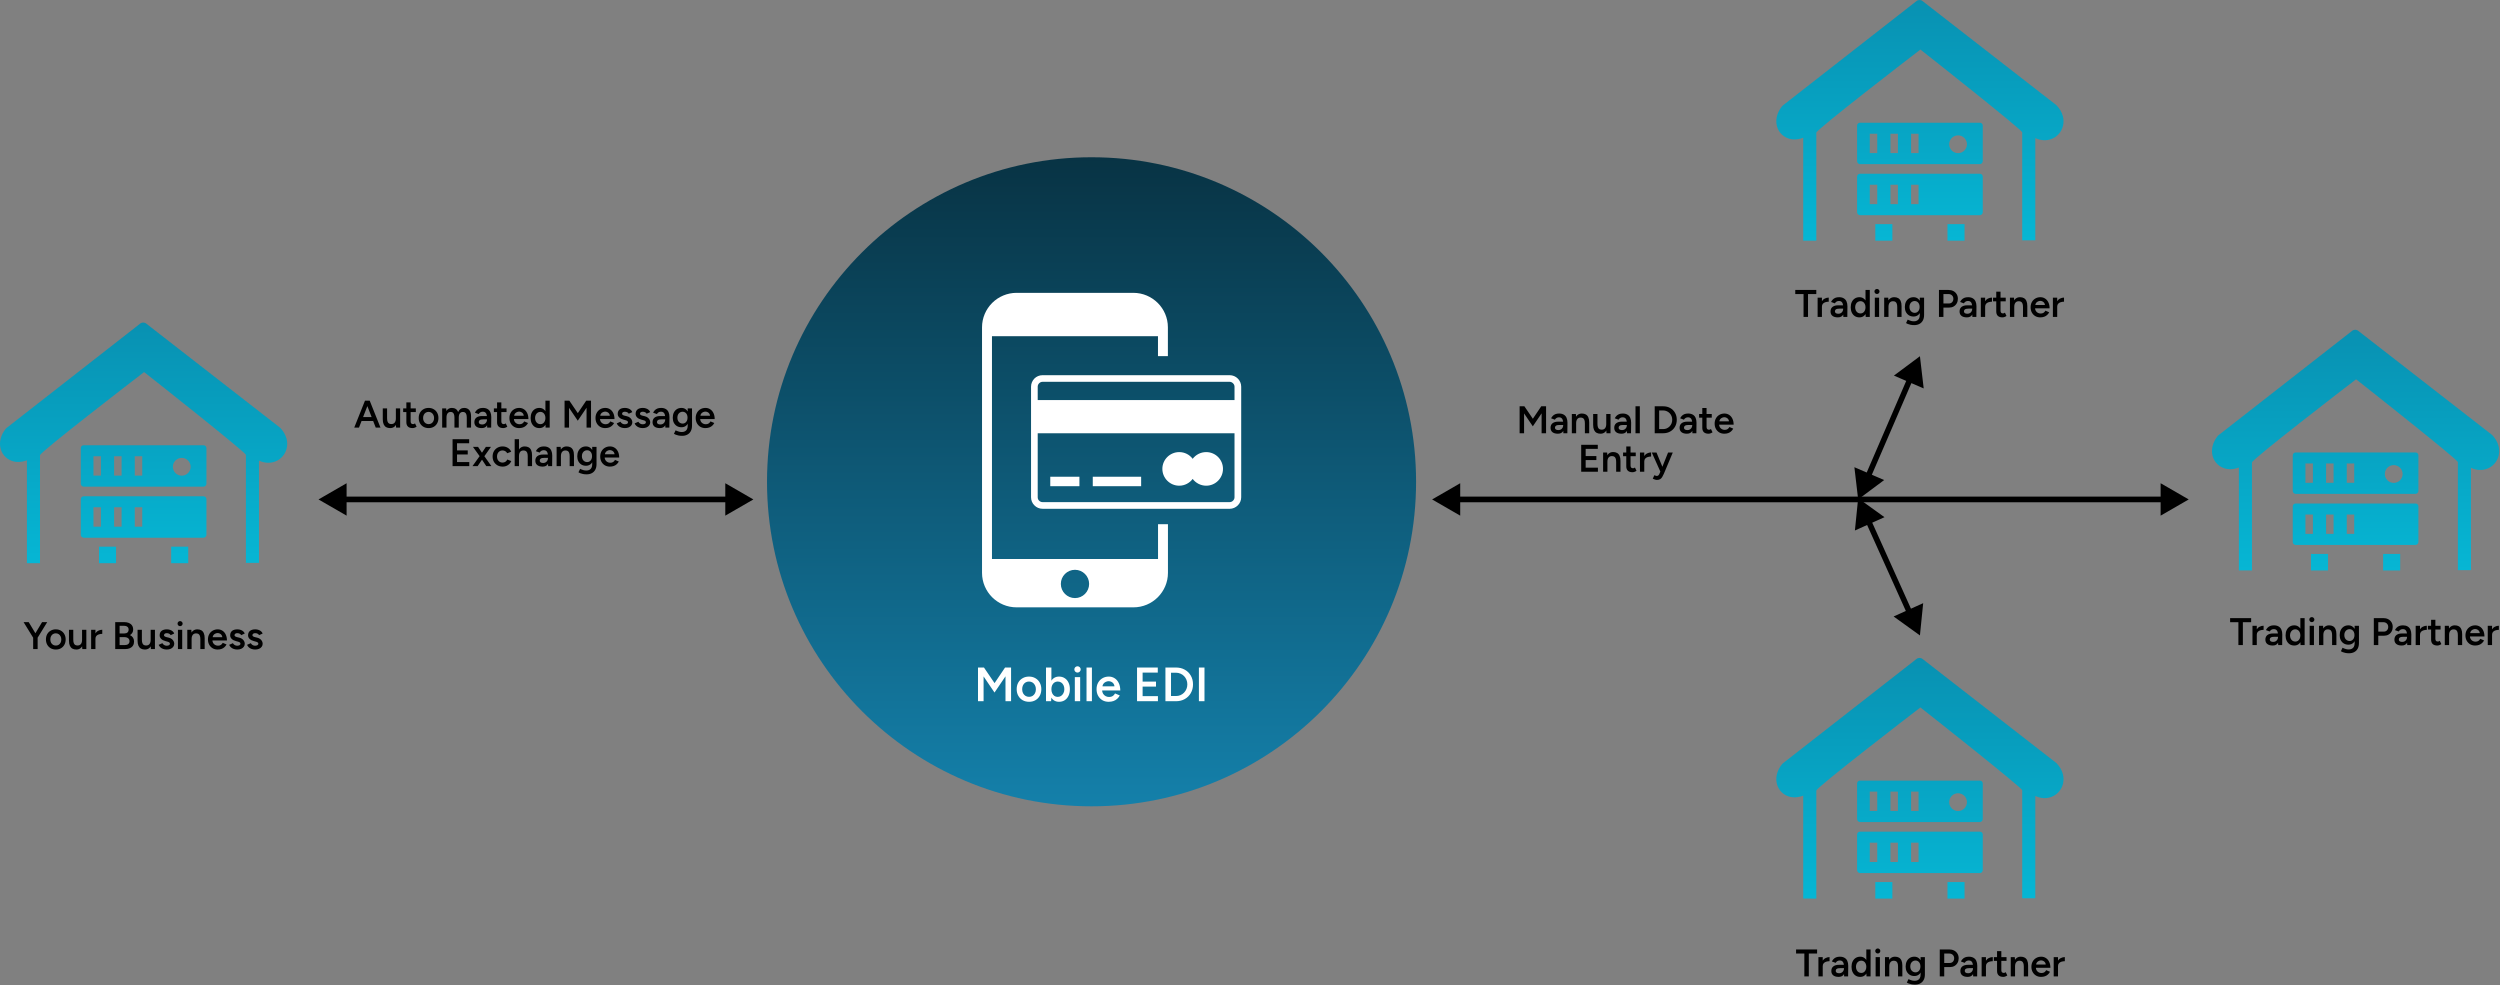 <svg width="3116" height="1228" viewBox="0 0 3116 1228" fill="none" xmlns="http://www.w3.org/2000/svg">
<rect x="0" y="0" width="3116" height="1228" fill="#808080" stroke="none"/>
<g clip-path="url(#clip0_8753_7430)">
<path fill-rule="evenodd" clip-rule="evenodd" d="M33.54 701.937V573.691C26.723 576.315 20.339 576.371 15.039 574.566C10.906 573.167 7.41 570.655 4.844 567.423C2.278 564.184 0.649 560.252 0.152 555.907C-0.603 549.177 1.404 541.565 7.145 534.429C7.438 534.079 7.753 533.729 8.138 533.436L174.363 403.609C176.516 401.629 179.838 401.426 182.222 403.287L348.832 532.883C349.091 533.086 349.321 533.289 349.559 533.555C357.278 541.859 359.201 551.073 357.334 558.852C356.426 562.618 354.605 566.101 352.034 568.997C349.474 571.884 346.227 574.078 342.595 575.377C336.77 577.476 329.834 577.42 322.814 574.097V701.587H306.501V566.926C306.501 563.981 192.214 473.598 179.6 463.768C166.231 473.941 49.853 563.603 49.853 567.395V702L33.54 701.937ZM253.584 554.942H104.413C102.322 554.942 100.693 556.425 100.693 558.573V602.865C100.693 603.886 101.12 604.817 101.791 605.496C102.469 606.174 103.392 606.594 104.413 606.594H253.584C255.605 606.594 257.304 604.894 257.304 602.865V558.573C257.304 556.432 255.71 554.942 253.584 554.942ZM144.653 681.382V702H123.39V681.382H144.653ZM234.608 681.382V702H213.344V681.382H234.608ZM226.539 570.711C232.657 570.711 237.614 575.678 237.614 581.793C237.614 587.914 232.657 592.875 226.539 592.875C220.42 592.875 215.463 587.914 215.463 581.793C215.463 575.678 220.42 570.711 226.539 570.711ZM253.584 618.564H104.413C102.322 618.564 100.693 620.061 100.693 622.195V666.488C100.693 668.53 102.371 670.21 104.413 670.21H253.584C255.612 670.21 257.304 668.523 257.304 666.488V622.195C257.304 620.005 255.675 618.564 253.584 618.564ZM116.488 632.284H125.795V656.399H116.488V632.284ZM142.234 632.284H151.547V656.399H142.234V632.284ZM167.979 632.284H177.293V656.399H167.979V632.284ZM116.488 568.668H125.795V592.784H116.488V568.668ZM142.234 568.668H151.547V592.784H142.234V568.668ZM167.979 568.668H177.293V592.784H167.979V568.668Z" fill="url(#paint0_linear_8753_7430)"/>
</g>
<path d="M46.76 795.08L41.624 793.448L52.472 775.4H58.856L46.76 795.08ZM41.336 809V792.872H46.904V809H41.336ZM41.48 795.08L29.384 775.4H35.768L46.616 793.448L41.48 795.08ZM69.641 809.576C67.241 809.576 65.097 809.048 63.209 807.992C61.353 806.904 59.897 805.416 58.841 803.528C57.785 801.64 57.257 799.464 57.257 797C57.257 794.536 57.769 792.36 58.793 790.472C59.849 788.584 61.305 787.112 63.161 786.056C65.017 784.968 67.145 784.424 69.545 784.424C71.945 784.424 74.073 784.968 75.929 786.056C77.785 787.112 79.225 788.584 80.249 790.472C81.305 792.36 81.833 794.536 81.833 797C81.833 799.464 81.321 801.64 80.297 803.528C79.273 805.416 77.833 806.904 75.977 807.992C74.121 809.048 72.009 809.576 69.641 809.576ZM69.641 804.632C70.953 804.632 72.121 804.312 73.145 803.672C74.169 803 74.969 802.104 75.545 800.984C76.121 799.832 76.409 798.504 76.409 797C76.409 795.496 76.105 794.184 75.497 793.064C74.921 791.912 74.121 791.016 73.097 790.376C72.073 789.704 70.889 789.368 69.545 789.368C68.201 789.368 67.017 789.688 65.993 790.328C64.969 790.968 64.169 791.864 63.593 793.016C63.017 794.168 62.729 795.496 62.729 797C62.729 798.504 63.017 799.832 63.593 800.984C64.201 802.104 65.017 803 66.041 803.672C67.097 804.312 68.297 804.632 69.641 804.632ZM102.572 809L102.284 804.584V785H107.612V809H102.572ZM85.964 797.288V785H91.34V797.288H85.964ZM91.34 797.288C91.34 799.176 91.564 800.648 92.012 801.704C92.46 802.76 93.068 803.496 93.836 803.912C94.636 804.328 95.548 804.536 96.572 804.536C98.396 804.568 99.804 803.976 100.796 802.76C101.788 801.544 102.284 799.8 102.284 797.528H104.3C104.3 800.056 103.916 802.232 103.148 804.056C102.412 805.848 101.356 807.224 99.98 808.184C98.636 809.112 97.004 809.576 95.084 809.576C93.196 809.576 91.564 809.192 90.188 808.424C88.844 807.656 87.804 806.456 87.068 804.824C86.332 803.192 85.964 801.096 85.964 798.536V797.288H91.34ZM117.137 796.232C117.137 793.64 117.633 791.512 118.625 789.848C119.617 788.184 120.897 786.952 122.465 786.152C124.065 785.32 125.729 784.904 127.457 784.904V790.04C125.985 790.04 124.593 790.248 123.281 790.664C122.001 791.048 120.961 791.688 120.161 792.584C119.361 793.48 118.961 794.664 118.961 796.136L117.137 796.232ZM113.585 809V785H118.961V809H113.585ZM143.609 809V775.4H154.697C157.001 775.4 158.985 775.752 160.649 776.456C162.345 777.16 163.657 778.216 164.585 779.624C165.513 781 165.977 782.728 165.977 784.808C165.977 786.248 165.625 787.544 164.921 788.696C164.249 789.848 163.289 790.808 162.041 791.576C163.673 792.376 164.921 793.448 165.785 794.792C166.649 796.136 167.081 797.736 167.081 799.592C167.081 801.576 166.633 803.272 165.737 804.68C164.841 806.088 163.577 807.16 161.945 807.896C160.313 808.632 158.377 809 156.137 809H143.609ZM149.081 804.008H155.705C157.465 804.008 158.857 803.576 159.881 802.712C160.905 801.848 161.417 800.68 161.417 799.208C161.417 797.608 160.841 796.36 159.689 795.464C158.569 794.568 156.985 794.12 154.937 794.12H149.081V804.008ZM149.081 789.512H155.177C156.777 789.512 158.025 789.096 158.921 788.264C159.849 787.4 160.313 786.216 160.313 784.712C160.313 783.176 159.785 782.008 158.729 781.208C157.705 780.376 156.265 779.96 154.409 779.96H149.081V789.512ZM188.072 809L187.784 804.584V785H193.112V809H188.072ZM171.464 797.288V785H176.84V797.288H171.464ZM176.84 797.288C176.84 799.176 177.064 800.648 177.512 801.704C177.96 802.76 178.568 803.496 179.336 803.912C180.136 804.328 181.048 804.536 182.072 804.536C183.896 804.568 185.304 803.976 186.296 802.76C187.288 801.544 187.784 799.8 187.784 797.528H189.8C189.8 800.056 189.416 802.232 188.648 804.056C187.912 805.848 186.856 807.224 185.48 808.184C184.136 809.112 182.504 809.576 180.584 809.576C178.696 809.576 177.064 809.192 175.688 808.424C174.344 807.656 173.304 806.456 172.568 804.824C171.832 803.192 171.464 801.096 171.464 798.536V797.288H176.84ZM207.821 809.576C206.221 809.576 204.749 809.336 203.405 808.856C202.061 808.376 200.909 807.704 199.949 806.84C198.989 805.944 198.253 804.904 197.741 803.72L202.397 801.656C202.877 802.552 203.581 803.304 204.509 803.912C205.469 804.52 206.525 804.824 207.677 804.824C208.925 804.824 209.917 804.616 210.653 804.2C211.421 803.752 211.805 803.144 211.805 802.376C211.805 801.64 211.517 801.08 210.941 800.696C210.365 800.28 209.549 799.944 208.493 799.688L206.237 799.064C203.965 798.488 202.189 797.576 200.909 796.328C199.629 795.048 198.989 793.592 198.989 791.96C198.989 789.56 199.757 787.704 201.293 786.392C202.861 785.08 205.101 784.424 208.013 784.424C209.485 784.424 210.829 784.648 212.045 785.096C213.293 785.512 214.365 786.12 215.261 786.92C216.157 787.688 216.781 788.6 217.133 789.656L212.669 791.672C212.349 790.872 211.741 790.264 210.845 789.848C209.949 789.4 208.957 789.176 207.869 789.176C206.781 789.176 205.933 789.416 205.325 789.896C204.717 790.344 204.413 790.984 204.413 791.816C204.413 792.296 204.685 792.744 205.229 793.16C205.773 793.544 206.557 793.864 207.581 794.12L210.413 794.792C211.981 795.176 213.261 795.784 214.253 796.616C215.245 797.416 215.981 798.328 216.461 799.352C216.941 800.344 217.181 801.352 217.181 802.376C217.181 803.816 216.765 805.08 215.933 806.168C215.133 807.256 214.029 808.104 212.621 808.712C211.213 809.288 209.613 809.576 207.821 809.576ZM221.781 809V785H227.109V809H221.781ZM224.469 780.44C223.605 780.44 222.853 780.136 222.213 779.528C221.605 778.888 221.301 778.136 221.301 777.272C221.301 776.408 221.605 775.672 222.213 775.064C222.853 774.456 223.605 774.152 224.469 774.152C225.333 774.152 226.069 774.456 226.677 775.064C227.317 775.672 227.637 776.408 227.637 777.272C227.637 778.136 227.317 778.888 226.677 779.528C226.069 780.136 225.333 780.44 224.469 780.44ZM233.445 809V785H238.485L238.821 789.416V809H233.445ZM249.717 809V796.712H255.093V809H249.717ZM249.717 796.712C249.717 794.792 249.493 793.32 249.045 792.296C248.629 791.24 248.021 790.504 247.221 790.088C246.453 789.672 245.541 789.464 244.485 789.464C242.693 789.432 241.301 790.024 240.309 791.24C239.317 792.456 238.821 794.2 238.821 796.472H236.805C236.805 793.944 237.173 791.784 237.909 789.992C238.645 788.168 239.701 786.792 241.077 785.864C242.453 784.904 244.085 784.424 245.973 784.424C247.893 784.424 249.525 784.808 250.869 785.576C252.245 786.344 253.285 787.544 253.989 789.176C254.725 790.776 255.093 792.872 255.093 795.464V796.712H249.717ZM271.243 809.576C268.907 809.576 266.827 809.048 265.003 807.992C263.211 806.904 261.787 805.416 260.73 803.528C259.707 801.64 259.195 799.464 259.195 797C259.195 794.536 259.723 792.36 260.779 790.472C261.835 788.584 263.275 787.112 265.099 786.056C266.955 784.968 269.067 784.424 271.435 784.424C273.579 784.424 275.515 784.984 277.243 786.104C278.971 787.192 280.331 788.776 281.323 790.856C282.347 792.936 282.859 795.416 282.859 798.296H263.995L264.715 797.624C264.715 799.096 265.035 800.376 265.675 801.464C266.315 802.52 267.163 803.336 268.219 803.912C269.275 804.488 270.443 804.776 271.723 804.776C273.195 804.776 274.411 804.456 275.371 803.816C276.331 803.144 277.083 802.28 277.627 801.224L282.379 803.24C281.707 804.52 280.843 805.64 279.787 806.6C278.763 807.56 277.531 808.296 276.091 808.808C274.683 809.32 273.067 809.576 271.243 809.576ZM265.051 794.84L264.283 794.168H277.819L277.099 794.84C277.099 793.528 276.811 792.456 276.235 791.624C275.659 790.76 274.923 790.12 274.027 789.704C273.163 789.256 272.251 789.032 271.291 789.032C270.331 789.032 269.371 789.256 268.411 789.704C267.451 790.12 266.651 790.76 266.011 791.624C265.371 792.456 265.051 793.528 265.051 794.84ZM295.712 809.576C294.112 809.576 292.64 809.336 291.296 808.856C289.952 808.376 288.8 807.704 287.84 806.84C286.88 805.944 286.144 804.904 285.632 803.72L290.288 801.656C290.768 802.552 291.472 803.304 292.4 803.912C293.36 804.52 294.416 804.824 295.568 804.824C296.816 804.824 297.808 804.616 298.544 804.2C299.312 803.752 299.696 803.144 299.696 802.376C299.696 801.64 299.408 801.08 298.832 800.696C298.256 800.28 297.44 799.944 296.384 799.688L294.128 799.064C291.856 798.488 290.08 797.576 288.8 796.328C287.52 795.048 286.88 793.592 286.88 791.96C286.88 789.56 287.648 787.704 289.184 786.392C290.752 785.08 292.992 784.424 295.904 784.424C297.376 784.424 298.72 784.648 299.936 785.096C301.184 785.512 302.256 786.12 303.152 786.92C304.048 787.688 304.672 788.6 305.024 789.656L300.56 791.672C300.24 790.872 299.632 790.264 298.736 789.848C297.84 789.4 296.848 789.176 295.76 789.176C294.672 789.176 293.824 789.416 293.216 789.896C292.608 790.344 292.304 790.984 292.304 791.816C292.304 792.296 292.576 792.744 293.12 793.16C293.664 793.544 294.448 793.864 295.472 794.12L298.304 794.792C299.872 795.176 301.152 795.784 302.144 796.616C303.136 797.416 303.872 798.328 304.352 799.352C304.832 800.344 305.072 801.352 305.072 802.376C305.072 803.816 304.656 805.08 303.824 806.168C303.024 807.256 301.92 808.104 300.512 808.712C299.104 809.288 297.504 809.576 295.712 809.576ZM318.025 809.576C316.425 809.576 314.953 809.336 313.609 808.856C312.265 808.376 311.113 807.704 310.153 806.84C309.193 805.944 308.457 804.904 307.945 803.72L312.601 801.656C313.081 802.552 313.785 803.304 314.713 803.912C315.673 804.52 316.729 804.824 317.881 804.824C319.129 804.824 320.121 804.616 320.857 804.2C321.625 803.752 322.009 803.144 322.009 802.376C322.009 801.64 321.721 801.08 321.145 800.696C320.569 800.28 319.753 799.944 318.697 799.688L316.441 799.064C314.169 798.488 312.393 797.576 311.113 796.328C309.833 795.048 309.193 793.592 309.193 791.96C309.193 789.56 309.961 787.704 311.497 786.392C313.065 785.08 315.305 784.424 318.217 784.424C319.689 784.424 321.033 784.648 322.249 785.096C323.497 785.512 324.569 786.12 325.465 786.92C326.361 787.688 326.985 788.6 327.337 789.656L322.873 791.672C322.553 790.872 321.945 790.264 321.049 789.848C320.153 789.4 319.161 789.176 318.073 789.176C316.985 789.176 316.137 789.416 315.529 789.896C314.921 790.344 314.617 790.984 314.617 791.816C314.617 792.296 314.889 792.744 315.433 793.16C315.977 793.544 316.761 793.864 317.785 794.12L320.617 794.792C322.185 795.176 323.465 795.784 324.457 796.616C325.449 797.416 326.185 798.328 326.665 799.352C327.145 800.344 327.385 801.352 327.385 802.376C327.385 803.816 326.969 805.08 326.137 806.168C325.337 807.256 324.233 808.104 322.825 808.712C321.417 809.288 319.817 809.576 318.025 809.576Z" fill="black"/>
<g clip-path="url(#clip1_8753_7430)">
<path fill-rule="evenodd" clip-rule="evenodd" d="M2247.54 299.937V171.691C2240.72 174.315 2234.34 174.371 2229.04 172.566C2224.91 171.167 2221.41 168.655 2218.84 165.423C2216.28 162.184 2214.65 158.252 2214.15 153.907C2213.4 147.177 2215.4 139.565 2221.14 132.429C2221.44 132.079 2221.75 131.729 2222.14 131.436L2388.36 1.609C2390.52 -0.371 2393.84 -0.574 2396.22 1.287L2562.83 130.883C2563.09 131.086 2563.32 131.289 2563.56 131.555C2571.28 139.859 2573.2 149.073 2571.33 156.852C2570.43 160.618 2568.61 164.101 2566.03 166.997C2563.47 169.884 2560.23 172.078 2556.59 173.377C2550.77 175.476 2543.83 175.42 2536.81 172.097V299.587H2520.5V164.926C2520.5 161.981 2406.21 71.598 2393.6 61.768C2380.23 71.941 2263.85 161.603 2263.85 165.395V300L2247.54 299.937ZM2467.58 152.942H2318.41C2316.32 152.942 2314.69 154.425 2314.69 156.573V200.865C2314.69 201.886 2315.12 202.817 2315.79 203.496C2316.47 204.174 2317.39 204.594 2318.41 204.594H2467.58C2469.61 204.594 2471.3 202.894 2471.3 200.865V156.573C2471.3 154.432 2469.71 152.942 2467.58 152.942ZM2358.65 279.382V300H2337.39V279.382H2358.65ZM2448.61 279.382V300H2427.34V279.382H2448.61ZM2440.54 168.711C2446.66 168.711 2451.61 173.678 2451.61 179.793C2451.61 185.914 2446.66 190.875 2440.54 190.875C2434.42 190.875 2429.46 185.914 2429.46 179.793C2429.46 173.678 2434.42 168.711 2440.54 168.711ZM2467.58 216.564H2318.41C2316.32 216.564 2314.69 218.061 2314.69 220.195V264.488C2314.69 266.53 2316.37 268.21 2318.41 268.21H2467.58C2469.61 268.21 2471.3 266.523 2471.3 264.488V220.195C2471.3 218.005 2469.67 216.564 2467.58 216.564ZM2330.49 230.284H2339.8V254.399H2330.49V230.284ZM2356.23 230.284H2365.55V254.399H2356.23V230.284ZM2381.98 230.284H2391.29V254.399H2381.98V230.284ZM2330.49 166.668H2339.8V190.784H2330.49V166.668ZM2356.23 166.668H2365.55V190.784H2356.23V166.668ZM2381.98 166.668H2391.29V190.784H2381.98V166.668Z" fill="url(#paint1_linear_8753_7430)"/>
</g>
<path d="M2247.94 395V366.488H2237.62V361.4H2263.83V366.488H2253.51V395H2247.94ZM2269.03 382.232C2269.03 379.64 2269.52 377.512 2270.52 375.848C2271.51 374.184 2272.79 372.952 2274.36 372.152C2275.96 371.32 2277.62 370.904 2279.35 370.904V376.04C2277.88 376.04 2276.48 376.248 2275.17 376.664C2273.89 377.048 2272.85 377.688 2272.05 378.584C2271.25 379.48 2270.85 380.664 2270.85 382.136L2269.03 382.232ZM2265.48 395V371H2270.85V395H2265.48ZM2297.55 395L2297.31 390.488V382.664C2297.31 381.032 2297.14 379.672 2296.79 378.584C2296.47 377.464 2295.92 376.616 2295.15 376.04C2294.42 375.432 2293.43 375.128 2292.18 375.128C2291.03 375.128 2290.02 375.368 2289.15 375.848C2288.29 376.328 2287.55 377.08 2286.95 378.104L2282.24 376.376C2282.75 375.32 2283.43 374.344 2284.26 373.448C2285.12 372.52 2286.19 371.784 2287.47 371.24C2288.79 370.696 2290.35 370.424 2292.18 370.424C2294.51 370.424 2296.47 370.888 2298.03 371.816C2299.6 372.712 2300.75 374.008 2301.49 375.704C2302.26 377.4 2302.64 379.448 2302.64 381.848L2302.5 395H2297.55ZM2290.64 395.576C2287.76 395.576 2285.52 394.936 2283.92 393.656C2282.35 392.376 2281.57 390.568 2281.57 388.232C2281.57 385.736 2282.4 383.832 2284.07 382.52C2285.76 381.208 2288.11 380.552 2291.12 380.552H2297.55V384.68H2292.85C2290.71 384.68 2289.2 384.984 2288.34 385.592C2287.47 386.168 2287.04 387 2287.04 388.088C2287.04 389.016 2287.41 389.752 2288.15 390.296C2288.91 390.808 2289.97 391.064 2291.31 391.064C2292.53 391.064 2293.59 390.792 2294.48 390.248C2295.38 389.704 2296.07 388.984 2296.55 388.088C2297.06 387.192 2297.31 386.184 2297.31 385.064H2298.9C2298.9 388.328 2298.24 390.904 2296.93 392.792C2295.62 394.648 2293.52 395.576 2290.64 395.576ZM2325.41 395L2325.17 390.536V361.4H2330.5V395H2325.41ZM2317.59 395.576C2315.41 395.576 2313.51 395.064 2311.88 394.04C2310.28 392.984 2309.01 391.512 2308.09 389.624C2307.19 387.736 2306.74 385.528 2306.74 383C2306.74 380.44 2307.19 378.232 2308.09 376.376C2309.01 374.488 2310.28 373.032 2311.88 372.008C2313.51 370.952 2315.41 370.424 2317.59 370.424C2319.61 370.424 2321.33 370.952 2322.77 372.008C2324.25 373.032 2325.37 374.488 2326.13 376.376C2326.9 378.232 2327.29 380.44 2327.29 383C2327.29 385.528 2326.9 387.736 2326.13 389.624C2325.37 391.512 2324.25 392.984 2322.77 394.04C2321.33 395.064 2319.61 395.576 2317.59 395.576ZM2318.93 390.68C2320.15 390.68 2321.22 390.36 2322.15 389.72C2323.11 389.048 2323.85 388.136 2324.36 386.984C2324.9 385.832 2325.17 384.504 2325.17 383C2325.17 381.496 2324.9 380.168 2324.36 379.016C2323.85 377.864 2323.11 376.968 2322.15 376.328C2321.22 375.688 2320.13 375.368 2318.89 375.368C2317.61 375.368 2316.47 375.688 2315.48 376.328C2314.49 376.968 2313.7 377.864 2313.13 379.016C2312.58 380.168 2312.29 381.496 2312.26 383C2312.29 384.504 2312.58 385.832 2313.13 386.984C2313.7 388.136 2314.49 389.048 2315.48 389.72C2316.5 390.36 2317.65 390.68 2318.93 390.68ZM2336.78 395V371H2342.11V395H2336.78ZM2339.47 366.44C2338.6 366.44 2337.85 366.136 2337.21 365.528C2336.6 364.888 2336.3 364.136 2336.3 363.272C2336.3 362.408 2336.6 361.672 2337.21 361.064C2337.85 360.456 2338.6 360.152 2339.47 360.152C2340.33 360.152 2341.07 360.456 2341.68 361.064C2342.32 361.672 2342.64 362.408 2342.64 363.272C2342.64 364.136 2342.32 364.888 2341.68 365.528C2341.07 366.136 2340.33 366.44 2339.47 366.44ZM2348.44 395V371H2353.48L2353.82 375.416V395H2348.44ZM2364.72 395V382.712H2370.09V395H2364.72ZM2364.72 382.712C2364.72 380.792 2364.49 379.32 2364.04 378.296C2363.63 377.24 2363.02 376.504 2362.22 376.088C2361.45 375.672 2360.54 375.464 2359.48 375.464C2357.69 375.432 2356.3 376.024 2355.31 377.24C2354.32 378.456 2353.82 380.2 2353.82 382.472H2351.8C2351.8 379.944 2352.17 377.784 2352.91 375.992C2353.64 374.168 2354.7 372.792 2356.08 371.864C2357.45 370.904 2359.08 370.424 2360.97 370.424C2362.89 370.424 2364.52 370.808 2365.87 371.576C2367.24 372.344 2368.28 373.544 2368.99 375.176C2369.72 376.776 2370.09 378.872 2370.09 381.464V382.712H2364.72ZM2385.86 405.224C2384.16 405.224 2382.63 405.08 2381.25 404.792C2379.91 404.504 2378.77 404.168 2377.84 403.784C2376.91 403.4 2376.19 403.032 2375.68 402.68L2377.75 398.36C2378.19 398.584 2378.79 398.856 2379.52 399.176C2380.29 399.528 2381.19 399.832 2382.21 400.088C2383.23 400.344 2384.39 400.472 2385.67 400.472C2387.04 400.472 2388.27 400.184 2389.36 399.608C2390.45 399.064 2391.3 398.216 2391.91 397.064C2392.51 395.912 2392.82 394.44 2392.82 392.648V371H2398.19V392.504C2398.19 395.224 2397.68 397.528 2396.66 399.416C2395.63 401.336 2394.19 402.776 2392.34 403.736C2390.48 404.728 2388.32 405.224 2385.86 405.224ZM2385.04 394.52C2382.87 394.52 2380.96 394.024 2379.33 393.032C2377.73 392.04 2376.47 390.664 2375.54 388.904C2374.64 387.112 2374.19 385.048 2374.19 382.712C2374.19 380.216 2374.64 378.056 2375.54 376.232C2376.47 374.408 2377.73 372.984 2379.33 371.96C2380.96 370.936 2382.87 370.424 2385.04 370.424C2386.99 370.424 2388.69 370.936 2390.13 371.96C2391.6 372.984 2392.74 374.424 2393.54 376.28C2394.34 378.104 2394.74 380.264 2394.74 382.76C2394.74 385.128 2394.34 387.192 2393.54 388.952C2392.74 390.712 2391.6 392.088 2390.13 393.08C2388.69 394.04 2386.99 394.52 2385.04 394.52ZM2386.53 389.96C2387.75 389.96 2388.8 389.64 2389.7 389C2390.63 388.36 2391.35 387.496 2391.86 386.408C2392.37 385.288 2392.63 384.008 2392.63 382.568C2392.63 381.096 2392.37 379.816 2391.86 378.728C2391.35 377.608 2390.63 376.744 2389.7 376.136C2388.77 375.496 2387.7 375.176 2386.48 375.176C2385.2 375.176 2384.07 375.496 2383.07 376.136C2382.11 376.744 2381.35 377.608 2380.77 378.728C2380.23 379.816 2379.95 381.096 2379.95 382.568C2379.95 384.008 2380.23 385.288 2380.77 386.408C2381.35 387.496 2382.13 388.36 2383.12 389C2384.11 389.64 2385.25 389.96 2386.53 389.96ZM2416.72 395V361.4H2428.57C2430.88 361.4 2432.91 361.864 2434.67 362.792C2436.43 363.72 2437.81 365.016 2438.8 366.68C2439.79 368.312 2440.29 370.216 2440.29 372.392C2440.29 374.504 2439.82 376.392 2438.89 378.056C2437.97 379.72 2436.67 381.032 2435.01 381.992C2433.37 382.92 2431.47 383.384 2429.29 383.384H2422.29V395H2416.72ZM2422.29 378.248H2429.2C2430.8 378.248 2432.11 377.704 2433.13 376.616C2434.16 375.528 2434.67 374.12 2434.67 372.392C2434.67 370.632 2434.09 369.208 2432.94 368.12C2431.79 367.032 2430.3 366.488 2428.48 366.488H2422.29V378.248ZM2458.38 395L2458.14 390.488V382.664C2458.14 381.032 2457.97 379.672 2457.61 378.584C2457.29 377.464 2456.75 376.616 2455.98 376.04C2455.25 375.432 2454.25 375.128 2453.01 375.128C2451.85 375.128 2450.85 375.368 2449.98 375.848C2449.12 376.328 2448.38 377.08 2447.77 378.104L2443.07 376.376C2443.58 375.32 2444.25 374.344 2445.09 373.448C2445.95 372.52 2447.02 371.784 2448.3 371.24C2449.61 370.696 2451.18 370.424 2453.01 370.424C2455.34 370.424 2457.29 370.888 2458.86 371.816C2460.43 372.712 2461.58 374.008 2462.32 375.704C2463.09 377.4 2463.47 379.448 2463.47 381.848L2463.33 395H2458.38ZM2451.47 395.576C2448.59 395.576 2446.35 394.936 2444.75 393.656C2443.18 392.376 2442.4 390.568 2442.4 388.232C2442.4 385.736 2443.23 383.832 2444.89 382.52C2446.59 381.208 2448.94 380.552 2451.95 380.552H2458.38V384.68H2453.68C2451.53 384.68 2450.03 384.984 2449.17 385.592C2448.3 386.168 2447.87 387 2447.87 388.088C2447.87 389.016 2448.24 389.752 2448.97 390.296C2449.74 390.808 2450.8 391.064 2452.14 391.064C2453.36 391.064 2454.41 390.792 2455.31 390.248C2456.21 389.704 2456.89 388.984 2457.37 388.088C2457.89 387.192 2458.14 386.184 2458.14 385.064H2459.73C2459.73 388.328 2459.07 390.904 2457.76 392.792C2456.45 394.648 2454.35 395.576 2451.47 395.576ZM2472.47 382.232C2472.47 379.64 2472.96 377.512 2473.95 375.848C2474.95 374.184 2476.23 372.952 2477.79 372.152C2479.39 371.32 2481.06 370.904 2482.79 370.904V376.04C2481.31 376.04 2479.92 376.248 2478.61 376.664C2477.33 377.048 2476.29 377.688 2475.49 378.584C2474.69 379.48 2474.29 380.664 2474.29 382.136L2472.47 382.232ZM2468.91 395V371H2474.29V395H2468.91ZM2495.9 395.576C2493.38 395.576 2491.44 394.952 2490.1 393.704C2488.78 392.424 2488.13 390.6 2488.13 388.232V363.512H2493.46V387.224C2493.46 388.344 2493.71 389.192 2494.22 389.768C2494.77 390.344 2495.55 390.632 2496.58 390.632C2496.9 390.632 2497.25 390.568 2497.63 390.44C2498.02 390.312 2498.45 390.072 2498.93 389.72L2500.9 393.8C2500.06 394.376 2499.23 394.808 2498.4 395.096C2497.57 395.416 2496.74 395.576 2495.9 395.576ZM2484.14 375.608V371H2499.94V375.608H2484.14ZM2505.19 395V371H2510.23L2510.57 375.416V395H2505.19ZM2521.47 395V382.712H2526.84V395H2521.47ZM2521.47 382.712C2521.47 380.792 2521.24 379.32 2520.79 378.296C2520.38 377.24 2519.77 376.504 2518.97 376.088C2518.2 375.672 2517.29 375.464 2516.23 375.464C2514.44 375.432 2513.05 376.024 2512.06 377.24C2511.07 378.456 2510.57 380.2 2510.57 382.472H2508.55C2508.55 379.944 2508.92 377.784 2509.66 375.992C2510.39 374.168 2511.45 372.792 2512.83 371.864C2514.2 370.904 2515.83 370.424 2517.72 370.424C2519.64 370.424 2521.27 370.808 2522.62 371.576C2523.99 372.344 2525.03 373.544 2525.74 375.176C2526.47 376.776 2526.84 378.872 2526.84 381.464V382.712H2521.47ZM2542.99 395.576C2540.66 395.576 2538.58 395.048 2536.75 393.992C2534.96 392.904 2533.54 391.416 2532.48 389.528C2531.46 387.64 2530.94 385.464 2530.94 383C2530.94 380.536 2531.47 378.36 2532.53 376.472C2533.58 374.584 2535.02 373.112 2536.85 372.056C2538.7 370.968 2540.82 370.424 2543.18 370.424C2545.33 370.424 2547.26 370.984 2548.99 372.104C2550.72 373.192 2552.08 374.776 2553.07 376.856C2554.1 378.936 2554.61 381.416 2554.61 384.296H2535.74L2536.46 383.624C2536.46 385.096 2536.78 386.376 2537.42 387.464C2538.06 388.52 2538.91 389.336 2539.97 389.912C2541.02 390.488 2542.19 390.776 2543.47 390.776C2544.94 390.776 2546.16 390.456 2547.12 389.816C2548.08 389.144 2548.83 388.28 2549.38 387.224L2554.13 389.24C2553.46 390.52 2552.59 391.64 2551.54 392.6C2550.51 393.56 2549.28 394.296 2547.84 394.808C2546.43 395.32 2544.82 395.576 2542.99 395.576ZM2536.8 380.84L2536.03 380.168H2549.57L2548.85 380.84C2548.85 379.528 2548.56 378.456 2547.98 377.624C2547.41 376.76 2546.67 376.12 2545.78 375.704C2544.91 375.256 2544 375.032 2543.04 375.032C2542.08 375.032 2541.12 375.256 2540.16 375.704C2539.2 376.12 2538.4 376.76 2537.76 377.624C2537.12 378.456 2536.8 379.528 2536.8 380.84ZM2562.28 382.232C2562.28 379.64 2562.77 377.512 2563.77 375.848C2564.76 374.184 2566.04 372.952 2567.61 372.152C2569.21 371.32 2570.87 370.904 2572.6 370.904V376.04C2571.13 376.04 2569.73 376.248 2568.42 376.664C2567.14 377.048 2566.1 377.688 2565.3 378.584C2564.5 379.48 2564.1 380.664 2564.1 382.136L2562.28 382.232ZM2558.73 395V371H2564.1V395H2558.73Z" fill="black"/>
<g clip-path="url(#clip2_8753_7430)">
<path fill-rule="evenodd" clip-rule="evenodd" d="M2790.54 710.937V582.691C2783.72 585.315 2777.34 585.371 2772.04 583.566C2767.91 582.167 2764.41 579.655 2761.84 576.423C2759.28 573.184 2757.65 569.252 2757.15 564.907C2756.4 558.177 2758.4 550.565 2764.14 543.429C2764.44 543.079 2764.75 542.729 2765.14 542.436L2931.36 412.609C2933.52 410.629 2936.84 410.426 2939.22 412.287L3105.83 541.883C3106.09 542.086 3106.32 542.289 3106.56 542.555C3114.28 550.859 3116.2 560.073 3114.33 567.852C3113.43 571.618 3111.61 575.101 3109.03 577.997C3106.47 580.884 3103.23 583.078 3099.59 584.377C3093.77 586.476 3086.83 586.42 3079.81 583.097V710.587H3063.5V575.926C3063.5 572.981 2949.21 482.598 2936.6 472.768C2923.23 482.941 2806.85 572.603 2806.85 576.395V711L2790.54 710.937ZM3010.58 563.942H2861.41C2859.32 563.942 2857.69 565.425 2857.69 567.573V611.865C2857.69 612.886 2858.12 613.817 2858.79 614.496C2859.47 615.174 2860.39 615.594 2861.41 615.594H3010.58C3012.61 615.594 3014.3 613.894 3014.3 611.865V567.573C3014.3 565.432 3012.71 563.942 3010.58 563.942ZM2901.65 690.382V711H2880.39V690.382H2901.65ZM2991.61 690.382V711H2970.34V690.382H2991.61ZM2983.54 579.711C2989.66 579.711 2994.61 584.678 2994.61 590.793C2994.61 596.914 2989.66 601.875 2983.54 601.875C2977.42 601.875 2972.46 596.914 2972.46 590.793C2972.46 584.678 2977.42 579.711 2983.54 579.711ZM3010.58 627.564H2861.41C2859.32 627.564 2857.69 629.061 2857.69 631.195V675.488C2857.69 677.53 2859.37 679.21 2861.41 679.21H3010.58C3012.61 679.21 3014.3 677.523 3014.3 675.488V631.195C3014.3 629.005 3012.67 627.564 3010.58 627.564ZM2873.49 641.284H2882.8V665.399H2873.49V641.284ZM2899.23 641.284H2908.55V665.399H2899.23V641.284ZM2924.98 641.284H2934.29V665.399H2924.98V641.284ZM2873.49 577.668H2882.8V601.784H2873.49V577.668ZM2899.23 577.668H2908.55V601.784H2899.23V577.668ZM2924.98 577.668H2934.29V601.784H2924.98V577.668Z" fill="url(#paint2_linear_8753_7430)"/>
</g>
<path d="M2789.94 804V775.488H2779.62V770.4H2805.83V775.488H2795.51V804H2789.94ZM2811.03 791.232C2811.03 788.64 2811.52 786.512 2812.52 784.848C2813.51 783.184 2814.79 781.952 2816.36 781.152C2817.96 780.32 2819.62 779.904 2821.35 779.904V785.04C2819.88 785.04 2818.48 785.248 2817.17 785.664C2815.89 786.048 2814.85 786.688 2814.05 787.584C2813.25 788.48 2812.85 789.664 2812.85 791.136L2811.03 791.232ZM2807.48 804V780H2812.85V804H2807.48ZM2839.55 804L2839.31 799.488V791.664C2839.31 790.032 2839.14 788.672 2838.79 787.584C2838.47 786.464 2837.92 785.616 2837.15 785.04C2836.42 784.432 2835.43 784.128 2834.18 784.128C2833.03 784.128 2832.02 784.368 2831.15 784.848C2830.29 785.328 2829.55 786.08 2828.95 787.104L2824.24 785.376C2824.75 784.32 2825.43 783.344 2826.26 782.448C2827.12 781.52 2828.19 780.784 2829.47 780.24C2830.79 779.696 2832.35 779.424 2834.18 779.424C2836.51 779.424 2838.47 779.888 2840.03 780.816C2841.6 781.712 2842.75 783.008 2843.49 784.704C2844.26 786.4 2844.64 788.448 2844.64 790.848L2844.5 804H2839.55ZM2832.64 804.576C2829.76 804.576 2827.52 803.936 2825.92 802.656C2824.35 801.376 2823.57 799.568 2823.57 797.232C2823.57 794.736 2824.4 792.832 2826.07 791.52C2827.76 790.208 2830.11 789.552 2833.12 789.552H2839.55V793.68H2834.85C2832.71 793.68 2831.2 793.984 2830.34 794.592C2829.47 795.168 2829.04 796 2829.04 797.088C2829.04 798.016 2829.41 798.752 2830.15 799.296C2830.91 799.808 2831.97 800.064 2833.31 800.064C2834.53 800.064 2835.59 799.792 2836.48 799.248C2837.38 798.704 2838.07 797.984 2838.55 797.088C2839.06 796.192 2839.31 795.184 2839.31 794.064H2840.9C2840.9 797.328 2840.24 799.904 2838.93 801.792C2837.62 803.648 2835.52 804.576 2832.64 804.576ZM2867.41 804L2867.17 799.536V770.4H2872.5V804H2867.41ZM2859.59 804.576C2857.41 804.576 2855.51 804.064 2853.88 803.04C2852.28 801.984 2851.01 800.512 2850.09 798.624C2849.19 796.736 2848.74 794.528 2848.74 792C2848.74 789.44 2849.19 787.232 2850.09 785.376C2851.01 783.488 2852.28 782.032 2853.88 781.008C2855.51 779.952 2857.41 779.424 2859.59 779.424C2861.61 779.424 2863.33 779.952 2864.77 781.008C2866.25 782.032 2867.37 783.488 2868.13 785.376C2868.9 787.232 2869.29 789.44 2869.29 792C2869.29 794.528 2868.9 796.736 2868.13 798.624C2867.37 800.512 2866.25 801.984 2864.77 803.04C2863.33 804.064 2861.61 804.576 2859.59 804.576ZM2860.93 799.68C2862.15 799.68 2863.22 799.36 2864.15 798.72C2865.11 798.048 2865.85 797.136 2866.36 795.984C2866.9 794.832 2867.17 793.504 2867.17 792C2867.17 790.496 2866.9 789.168 2866.36 788.016C2865.85 786.864 2865.11 785.968 2864.15 785.328C2863.22 784.688 2862.13 784.368 2860.89 784.368C2859.61 784.368 2858.47 784.688 2857.48 785.328C2856.49 785.968 2855.7 786.864 2855.13 788.016C2854.58 789.168 2854.29 790.496 2854.26 792C2854.29 793.504 2854.58 794.832 2855.13 795.984C2855.7 797.136 2856.49 798.048 2857.48 798.72C2858.5 799.36 2859.65 799.68 2860.93 799.68ZM2878.78 804V780H2884.11V804H2878.78ZM2881.47 775.44C2880.6 775.44 2879.85 775.136 2879.21 774.528C2878.6 773.888 2878.3 773.136 2878.3 772.272C2878.3 771.408 2878.6 770.672 2879.21 770.064C2879.85 769.456 2880.6 769.152 2881.47 769.152C2882.33 769.152 2883.07 769.456 2883.68 770.064C2884.32 770.672 2884.64 771.408 2884.64 772.272C2884.64 773.136 2884.32 773.888 2883.68 774.528C2883.07 775.136 2882.33 775.44 2881.47 775.44ZM2890.44 804V780H2895.48L2895.82 784.416V804H2890.44ZM2906.72 804V791.712H2912.09V804H2906.72ZM2906.72 791.712C2906.72 789.792 2906.49 788.32 2906.04 787.296C2905.63 786.24 2905.02 785.504 2904.22 785.088C2903.45 784.672 2902.54 784.464 2901.48 784.464C2899.69 784.432 2898.3 785.024 2897.31 786.24C2896.32 787.456 2895.82 789.2 2895.82 791.472H2893.8C2893.8 788.944 2894.17 786.784 2894.91 784.992C2895.64 783.168 2896.7 781.792 2898.08 780.864C2899.45 779.904 2901.08 779.424 2902.97 779.424C2904.89 779.424 2906.52 779.808 2907.87 780.576C2909.24 781.344 2910.28 782.544 2910.99 784.176C2911.72 785.776 2912.09 787.872 2912.09 790.464V791.712H2906.72ZM2927.86 814.224C2926.16 814.224 2924.63 814.08 2923.25 813.792C2921.91 813.504 2920.77 813.168 2919.84 812.784C2918.91 812.4 2918.19 812.032 2917.68 811.68L2919.75 807.36C2920.19 807.584 2920.79 807.856 2921.52 808.176C2922.29 808.528 2923.19 808.832 2924.21 809.088C2925.23 809.344 2926.39 809.472 2927.67 809.472C2929.04 809.472 2930.27 809.184 2931.36 808.608C2932.45 808.064 2933.3 807.216 2933.91 806.064C2934.51 804.912 2934.82 803.44 2934.82 801.648V780H2940.19V801.504C2940.19 804.224 2939.68 806.528 2938.66 808.416C2937.63 810.336 2936.19 811.776 2934.34 812.736C2932.48 813.728 2930.32 814.224 2927.86 814.224ZM2927.04 803.52C2924.87 803.52 2922.96 803.024 2921.33 802.032C2919.73 801.04 2918.47 799.664 2917.54 797.904C2916.64 796.112 2916.19 794.048 2916.19 791.712C2916.19 789.216 2916.64 787.056 2917.54 785.232C2918.47 783.408 2919.73 781.984 2921.33 780.96C2922.96 779.936 2924.87 779.424 2927.04 779.424C2928.99 779.424 2930.69 779.936 2932.13 780.96C2933.6 781.984 2934.74 783.424 2935.54 785.28C2936.34 787.104 2936.74 789.264 2936.74 791.76C2936.74 794.128 2936.34 796.192 2935.54 797.952C2934.74 799.712 2933.6 801.088 2932.13 802.08C2930.69 803.04 2928.99 803.52 2927.04 803.52ZM2928.53 798.96C2929.75 798.96 2930.8 798.64 2931.7 798C2932.63 797.36 2933.35 796.496 2933.86 795.408C2934.37 794.288 2934.63 793.008 2934.63 791.568C2934.63 790.096 2934.37 788.816 2933.86 787.728C2933.35 786.608 2932.63 785.744 2931.7 785.136C2930.77 784.496 2929.7 784.176 2928.48 784.176C2927.2 784.176 2926.07 784.496 2925.07 785.136C2924.11 785.744 2923.35 786.608 2922.77 787.728C2922.23 788.816 2921.95 790.096 2921.95 791.568C2921.95 793.008 2922.23 794.288 2922.77 795.408C2923.35 796.496 2924.13 797.36 2925.12 798C2926.11 798.64 2927.25 798.96 2928.53 798.96ZM2958.72 804V770.4H2970.57C2972.88 770.4 2974.91 770.864 2976.67 771.792C2978.43 772.72 2979.81 774.016 2980.8 775.68C2981.79 777.312 2982.29 779.216 2982.29 781.392C2982.29 783.504 2981.82 785.392 2980.89 787.056C2979.97 788.72 2978.67 790.032 2977.01 790.992C2975.37 791.92 2973.47 792.384 2971.29 792.384H2964.29V804H2958.72ZM2964.29 787.248H2971.2C2972.8 787.248 2974.11 786.704 2975.13 785.616C2976.16 784.528 2976.67 783.12 2976.67 781.392C2976.67 779.632 2976.09 778.208 2974.94 777.12C2973.79 776.032 2972.3 775.488 2970.48 775.488H2964.29V787.248ZM3000.38 804L3000.14 799.488V791.664C3000.14 790.032 2999.97 788.672 2999.61 787.584C2999.29 786.464 2998.75 785.616 2997.98 785.04C2997.25 784.432 2996.25 784.128 2995.01 784.128C2993.85 784.128 2992.85 784.368 2991.98 784.848C2991.12 785.328 2990.38 786.08 2989.77 787.104L2985.07 785.376C2985.58 784.32 2986.25 783.344 2987.09 782.448C2987.95 781.52 2989.02 780.784 2990.3 780.24C2991.61 779.696 2993.18 779.424 2995.01 779.424C2997.34 779.424 2999.29 779.888 3000.86 780.816C3002.43 781.712 3003.58 783.008 3004.32 784.704C3005.09 786.4 3005.47 788.448 3005.47 790.848L3005.33 804H3000.38ZM2993.47 804.576C2990.59 804.576 2988.35 803.936 2986.75 802.656C2985.18 801.376 2984.4 799.568 2984.4 797.232C2984.4 794.736 2985.23 792.832 2986.89 791.52C2988.59 790.208 2990.94 789.552 2993.95 789.552H3000.38V793.68H2995.68C2993.53 793.68 2992.03 793.984 2991.17 794.592C2990.3 795.168 2989.87 796 2989.87 797.088C2989.87 798.016 2990.24 798.752 2990.97 799.296C2991.74 799.808 2992.8 800.064 2994.14 800.064C2995.36 800.064 2996.41 799.792 2997.31 799.248C2998.21 798.704 2998.89 797.984 2999.37 797.088C2999.89 796.192 3000.14 795.184 3000.14 794.064H3001.73C3001.73 797.328 3001.07 799.904 2999.76 801.792C2998.45 803.648 2996.35 804.576 2993.47 804.576ZM3014.47 791.232C3014.47 788.64 3014.96 786.512 3015.95 784.848C3016.95 783.184 3018.23 781.952 3019.79 781.152C3021.39 780.32 3023.06 779.904 3024.79 779.904V785.04C3023.31 785.04 3021.92 785.248 3020.61 785.664C3019.33 786.048 3018.29 786.688 3017.49 787.584C3016.69 788.48 3016.29 789.664 3016.29 791.136L3014.47 791.232ZM3010.91 804V780H3016.29V804H3010.91ZM3037.9 804.576C3035.38 804.576 3033.44 803.952 3032.1 802.704C3030.78 801.424 3030.13 799.6 3030.13 797.232V772.512H3035.46V796.224C3035.46 797.344 3035.71 798.192 3036.22 798.768C3036.77 799.344 3037.55 799.632 3038.58 799.632C3038.9 799.632 3039.25 799.568 3039.63 799.44C3040.02 799.312 3040.45 799.072 3040.93 798.72L3042.9 802.8C3042.06 803.376 3041.23 803.808 3040.4 804.096C3039.57 804.416 3038.74 804.576 3037.9 804.576ZM3026.14 784.608V780H3041.94V784.608H3026.14ZM3047.19 804V780H3052.23L3052.57 784.416V804H3047.19ZM3063.47 804V791.712H3068.84V804H3063.47ZM3063.47 791.712C3063.47 789.792 3063.24 788.32 3062.79 787.296C3062.38 786.24 3061.77 785.504 3060.97 785.088C3060.2 784.672 3059.29 784.464 3058.23 784.464C3056.44 784.432 3055.05 785.024 3054.06 786.24C3053.07 787.456 3052.57 789.2 3052.57 791.472H3050.55C3050.55 788.944 3050.92 786.784 3051.66 784.992C3052.39 783.168 3053.45 781.792 3054.83 780.864C3056.2 779.904 3057.83 779.424 3059.72 779.424C3061.64 779.424 3063.27 779.808 3064.62 780.576C3065.99 781.344 3067.03 782.544 3067.74 784.176C3068.47 785.776 3068.84 787.872 3068.84 790.464V791.712H3063.47ZM3084.99 804.576C3082.66 804.576 3080.58 804.048 3078.75 802.992C3076.96 801.904 3075.54 800.416 3074.48 798.528C3073.46 796.64 3072.94 794.464 3072.94 792C3072.94 789.536 3073.47 787.36 3074.53 785.472C3075.58 783.584 3077.02 782.112 3078.85 781.056C3080.7 779.968 3082.82 779.424 3085.18 779.424C3087.33 779.424 3089.26 779.984 3090.99 781.104C3092.72 782.192 3094.08 783.776 3095.07 785.856C3096.1 787.936 3096.61 790.416 3096.61 793.296H3077.74L3078.46 792.624C3078.46 794.096 3078.78 795.376 3079.42 796.464C3080.06 797.52 3080.91 798.336 3081.97 798.912C3083.02 799.488 3084.19 799.776 3085.47 799.776C3086.94 799.776 3088.16 799.456 3089.12 798.816C3090.08 798.144 3090.83 797.28 3091.38 796.224L3096.13 798.24C3095.46 799.52 3094.59 800.64 3093.54 801.6C3092.51 802.56 3091.28 803.296 3089.84 803.808C3088.43 804.32 3086.82 804.576 3084.99 804.576ZM3078.8 789.84L3078.03 789.168H3091.57L3090.85 789.84C3090.85 788.528 3090.56 787.456 3089.98 786.624C3089.41 785.76 3088.67 785.12 3087.78 784.704C3086.91 784.256 3086 784.032 3085.04 784.032C3084.08 784.032 3083.12 784.256 3082.16 784.704C3081.2 785.12 3080.4 785.76 3079.76 786.624C3079.12 787.456 3078.8 788.528 3078.8 789.84ZM3104.28 791.232C3104.28 788.64 3104.77 786.512 3105.77 784.848C3106.76 783.184 3108.04 781.952 3109.61 781.152C3111.21 780.32 3112.87 779.904 3114.6 779.904V785.04C3113.13 785.04 3111.73 785.248 3110.42 785.664C3109.14 786.048 3108.1 786.688 3107.3 787.584C3106.5 788.48 3106.1 789.664 3106.1 791.136L3104.28 791.232ZM3100.73 804V780H3106.1V804H3100.73Z" fill="black"/>
<g clip-path="url(#clip3_8753_7430)">
<path fill-rule="evenodd" clip-rule="evenodd" d="M2247.54 1119.94V991.691C2240.72 994.315 2234.34 994.371 2229.04 992.566C2224.91 991.167 2221.41 988.655 2218.84 985.423C2216.28 982.184 2214.65 978.252 2214.15 973.907C2213.4 967.177 2215.4 959.565 2221.14 952.429C2221.44 952.079 2221.75 951.729 2222.14 951.436L2388.36 821.609C2390.52 819.629 2393.84 819.426 2396.22 821.287L2562.83 950.883C2563.09 951.086 2563.32 951.289 2563.56 951.555C2571.28 959.859 2573.2 969.073 2571.33 976.852C2570.43 980.618 2568.61 984.101 2566.03 986.997C2563.47 989.884 2560.23 992.078 2556.59 993.377C2550.77 995.476 2543.83 995.42 2536.81 992.097V1119.59H2520.5V984.926C2520.5 981.981 2406.21 891.598 2393.6 881.768C2380.23 891.941 2263.85 981.603 2263.85 985.395V1120L2247.54 1119.94ZM2467.58 972.942H2318.41C2316.32 972.942 2314.69 974.425 2314.69 976.573V1020.86C2314.69 1021.89 2315.12 1022.82 2315.79 1023.5C2316.47 1024.17 2317.39 1024.59 2318.41 1024.59H2467.58C2469.61 1024.59 2471.3 1022.89 2471.3 1020.86V976.573C2471.3 974.432 2469.71 972.942 2467.58 972.942ZM2358.65 1099.38V1120H2337.39V1099.38H2358.65ZM2448.61 1099.38V1120H2427.34V1099.38H2448.61ZM2440.54 988.711C2446.66 988.711 2451.61 993.678 2451.61 999.793C2451.61 1005.91 2446.66 1010.87 2440.54 1010.87C2434.42 1010.87 2429.46 1005.91 2429.46 999.793C2429.46 993.678 2434.42 988.711 2440.54 988.711ZM2467.58 1036.56H2318.41C2316.32 1036.56 2314.69 1038.06 2314.69 1040.2V1084.49C2314.69 1086.53 2316.37 1088.21 2318.41 1088.21H2467.58C2469.61 1088.21 2471.3 1086.52 2471.3 1084.49V1040.2C2471.3 1038.01 2469.67 1036.56 2467.58 1036.56ZM2330.49 1050.28H2339.8V1074.4H2330.49V1050.28ZM2356.23 1050.28H2365.55V1074.4H2356.23V1050.28ZM2381.98 1050.28H2391.29V1074.4H2381.98V1050.28ZM2330.49 986.668H2339.8V1010.78H2330.49V986.668ZM2356.23 986.668H2365.55V1010.78H2356.23V986.668ZM2381.98 986.668H2391.29V1010.78H2381.98V986.668Z" fill="url(#paint3_linear_8753_7430)"/>
</g>
<path d="M2248.94 1217V1188.49H2238.62V1183.4H2264.83V1188.49H2254.51V1217H2248.94ZM2270.03 1204.23C2270.03 1201.64 2270.52 1199.51 2271.52 1197.85C2272.51 1196.18 2273.79 1194.95 2275.36 1194.15C2276.96 1193.32 2278.62 1192.9 2280.35 1192.9V1198.04C2278.88 1198.04 2277.48 1198.25 2276.17 1198.66C2274.89 1199.05 2273.85 1199.69 2273.05 1200.58C2272.25 1201.48 2271.85 1202.66 2271.85 1204.14L2270.03 1204.23ZM2266.48 1217V1193H2271.85V1217H2266.48ZM2298.55 1217L2298.31 1212.49V1204.66C2298.31 1203.03 2298.14 1201.67 2297.79 1200.58C2297.47 1199.46 2296.92 1198.62 2296.15 1198.04C2295.42 1197.43 2294.43 1197.13 2293.18 1197.13C2292.03 1197.13 2291.02 1197.37 2290.15 1197.85C2289.29 1198.33 2288.55 1199.08 2287.95 1200.1L2283.24 1198.38C2283.75 1197.32 2284.43 1196.34 2285.26 1195.45C2286.12 1194.52 2287.19 1193.78 2288.47 1193.24C2289.79 1192.7 2291.35 1192.42 2293.18 1192.42C2295.51 1192.42 2297.47 1192.89 2299.03 1193.82C2300.6 1194.71 2301.75 1196.01 2302.49 1197.7C2303.26 1199.4 2303.64 1201.45 2303.64 1203.85L2303.5 1217H2298.55ZM2291.64 1217.58C2288.76 1217.58 2286.52 1216.94 2284.92 1215.66C2283.35 1214.38 2282.57 1212.57 2282.57 1210.23C2282.57 1207.74 2283.4 1205.83 2285.07 1204.52C2286.76 1203.21 2289.11 1202.55 2292.12 1202.55H2298.55V1206.68H2293.85C2291.71 1206.68 2290.2 1206.98 2289.34 1207.59C2288.47 1208.17 2288.04 1209 2288.04 1210.09C2288.04 1211.02 2288.41 1211.75 2289.15 1212.3C2289.91 1212.81 2290.97 1213.06 2292.31 1213.06C2293.53 1213.06 2294.59 1212.79 2295.48 1212.25C2296.38 1211.7 2297.07 1210.98 2297.55 1210.09C2298.06 1209.19 2298.31 1208.18 2298.31 1207.06H2299.9C2299.9 1210.33 2299.24 1212.9 2297.93 1214.79C2296.62 1216.65 2294.52 1217.58 2291.64 1217.58ZM2326.41 1217L2326.17 1212.54V1183.4H2331.5V1217H2326.41ZM2318.59 1217.58C2316.41 1217.58 2314.51 1217.06 2312.88 1216.04C2311.28 1214.98 2310.01 1213.51 2309.09 1211.62C2308.19 1209.74 2307.74 1207.53 2307.74 1205C2307.74 1202.44 2308.19 1200.23 2309.09 1198.38C2310.01 1196.49 2311.28 1195.03 2312.88 1194.01C2314.51 1192.95 2316.41 1192.42 2318.59 1192.42C2320.61 1192.42 2322.33 1192.95 2323.77 1194.01C2325.25 1195.03 2326.37 1196.49 2327.13 1198.38C2327.9 1200.23 2328.29 1202.44 2328.29 1205C2328.29 1207.53 2327.9 1209.74 2327.13 1211.62C2326.37 1213.51 2325.25 1214.98 2323.77 1216.04C2322.33 1217.06 2320.61 1217.58 2318.59 1217.58ZM2319.93 1212.68C2321.15 1212.68 2322.22 1212.36 2323.15 1211.72C2324.11 1211.05 2324.85 1210.14 2325.36 1208.98C2325.9 1207.83 2326.17 1206.5 2326.17 1205C2326.17 1203.5 2325.9 1202.17 2325.36 1201.02C2324.85 1199.86 2324.11 1198.97 2323.15 1198.33C2322.22 1197.69 2321.13 1197.37 2319.89 1197.37C2318.61 1197.37 2317.47 1197.69 2316.48 1198.33C2315.49 1198.97 2314.7 1199.86 2314.13 1201.02C2313.58 1202.17 2313.29 1203.5 2313.26 1205C2313.29 1206.5 2313.58 1207.83 2314.13 1208.98C2314.7 1210.14 2315.49 1211.05 2316.48 1211.72C2317.5 1212.36 2318.65 1212.68 2319.93 1212.68ZM2337.78 1217V1193H2343.11V1217H2337.78ZM2340.47 1188.44C2339.6 1188.44 2338.85 1188.14 2338.21 1187.53C2337.6 1186.89 2337.3 1186.14 2337.3 1185.27C2337.3 1184.41 2337.6 1183.67 2338.21 1183.06C2338.85 1182.46 2339.6 1182.15 2340.47 1182.15C2341.33 1182.15 2342.07 1182.46 2342.68 1183.06C2343.32 1183.67 2343.64 1184.41 2343.64 1185.27C2343.64 1186.14 2343.32 1186.89 2342.68 1187.53C2342.07 1188.14 2341.33 1188.44 2340.47 1188.44ZM2349.44 1217V1193H2354.48L2354.82 1197.42V1217H2349.44ZM2365.72 1217V1204.71H2371.09V1217H2365.72ZM2365.72 1204.71C2365.72 1202.79 2365.49 1201.32 2365.04 1200.3C2364.63 1199.24 2364.02 1198.5 2363.22 1198.09C2362.45 1197.67 2361.54 1197.46 2360.48 1197.46C2358.69 1197.43 2357.3 1198.02 2356.31 1199.24C2355.32 1200.46 2354.82 1202.2 2354.82 1204.47H2352.8C2352.8 1201.94 2353.17 1199.78 2353.91 1197.99C2354.64 1196.17 2355.7 1194.79 2357.08 1193.86C2358.45 1192.9 2360.08 1192.42 2361.97 1192.42C2363.89 1192.42 2365.52 1192.81 2366.87 1193.58C2368.24 1194.34 2369.28 1195.54 2369.99 1197.18C2370.72 1198.78 2371.09 1200.87 2371.09 1203.46V1204.71H2365.72ZM2386.86 1227.22C2385.16 1227.22 2383.63 1227.08 2382.25 1226.79C2380.91 1226.5 2379.77 1226.17 2378.84 1225.78C2377.91 1225.4 2377.19 1225.03 2376.68 1224.68L2378.75 1220.36C2379.19 1220.58 2379.79 1220.86 2380.52 1221.18C2381.29 1221.53 2382.19 1221.83 2383.21 1222.09C2384.23 1222.34 2385.39 1222.47 2386.67 1222.47C2388.04 1222.47 2389.27 1222.18 2390.36 1221.61C2391.45 1221.06 2392.3 1220.22 2392.91 1219.06C2393.51 1217.91 2393.82 1216.44 2393.82 1214.65V1193H2399.19V1214.5C2399.19 1217.22 2398.68 1219.53 2397.66 1221.42C2396.63 1223.34 2395.19 1224.78 2393.34 1225.74C2391.48 1226.73 2389.32 1227.22 2386.86 1227.22ZM2386.04 1216.52C2383.87 1216.52 2381.96 1216.02 2380.33 1215.03C2378.73 1214.04 2377.47 1212.66 2376.54 1210.9C2375.64 1209.11 2375.19 1207.05 2375.19 1204.71C2375.19 1202.22 2375.64 1200.06 2376.54 1198.23C2377.47 1196.41 2378.73 1194.98 2380.33 1193.96C2381.96 1192.94 2383.87 1192.42 2386.04 1192.42C2387.99 1192.42 2389.69 1192.94 2391.13 1193.96C2392.6 1194.98 2393.74 1196.42 2394.54 1198.28C2395.34 1200.1 2395.74 1202.26 2395.74 1204.76C2395.74 1207.13 2395.34 1209.19 2394.54 1210.95C2393.74 1212.71 2392.6 1214.09 2391.13 1215.08C2389.69 1216.04 2387.99 1216.52 2386.04 1216.52ZM2387.53 1211.96C2388.75 1211.96 2389.8 1211.64 2390.7 1211C2391.63 1210.36 2392.35 1209.5 2392.86 1208.41C2393.37 1207.29 2393.63 1206.01 2393.63 1204.57C2393.63 1203.1 2393.37 1201.82 2392.86 1200.73C2392.35 1199.61 2391.63 1198.74 2390.7 1198.14C2389.77 1197.5 2388.7 1197.18 2387.48 1197.18C2386.2 1197.18 2385.07 1197.5 2384.07 1198.14C2383.11 1198.74 2382.35 1199.61 2381.77 1200.73C2381.23 1201.82 2380.95 1203.1 2380.95 1204.57C2380.95 1206.01 2381.23 1207.29 2381.77 1208.41C2382.35 1209.5 2383.13 1210.36 2384.12 1211C2385.11 1211.64 2386.25 1211.96 2387.53 1211.96ZM2417.72 1217V1183.4H2429.57C2431.88 1183.4 2433.91 1183.86 2435.67 1184.79C2437.43 1185.72 2438.81 1187.02 2439.8 1188.68C2440.79 1190.31 2441.29 1192.22 2441.29 1194.39C2441.29 1196.5 2440.82 1198.39 2439.89 1200.06C2438.97 1201.72 2437.67 1203.03 2436.01 1203.99C2434.37 1204.92 2432.47 1205.38 2430.29 1205.38H2423.29V1217H2417.72ZM2423.29 1200.25H2430.2C2431.8 1200.25 2433.11 1199.7 2434.13 1198.62C2435.16 1197.53 2435.67 1196.12 2435.67 1194.39C2435.67 1192.63 2435.09 1191.21 2433.94 1190.12C2432.79 1189.03 2431.3 1188.49 2429.48 1188.49H2423.29V1200.25ZM2459.38 1217L2459.14 1212.49V1204.66C2459.14 1203.03 2458.97 1201.67 2458.61 1200.58C2458.29 1199.46 2457.75 1198.62 2456.98 1198.04C2456.25 1197.43 2455.25 1197.13 2454.01 1197.13C2452.85 1197.13 2451.85 1197.37 2450.98 1197.85C2450.12 1198.33 2449.38 1199.08 2448.77 1200.1L2444.07 1198.38C2444.58 1197.32 2445.25 1196.34 2446.09 1195.45C2446.95 1194.52 2448.02 1193.78 2449.3 1193.24C2450.61 1192.7 2452.18 1192.42 2454.01 1192.42C2456.34 1192.42 2458.29 1192.89 2459.86 1193.82C2461.43 1194.71 2462.58 1196.01 2463.32 1197.7C2464.09 1199.4 2464.47 1201.45 2464.47 1203.85L2464.33 1217H2459.38ZM2452.47 1217.58C2449.59 1217.58 2447.35 1216.94 2445.75 1215.66C2444.18 1214.38 2443.4 1212.57 2443.4 1210.23C2443.4 1207.74 2444.23 1205.83 2445.89 1204.52C2447.59 1203.21 2449.94 1202.55 2452.95 1202.55H2459.38V1206.68H2454.68C2452.53 1206.68 2451.03 1206.98 2450.17 1207.59C2449.3 1208.17 2448.87 1209 2448.87 1210.09C2448.87 1211.02 2449.24 1211.75 2449.97 1212.3C2450.74 1212.81 2451.8 1213.06 2453.14 1213.06C2454.36 1213.06 2455.41 1212.79 2456.31 1212.25C2457.21 1211.7 2457.89 1210.98 2458.37 1210.09C2458.89 1209.19 2459.14 1208.18 2459.14 1207.06H2460.73C2460.73 1210.33 2460.07 1212.9 2458.76 1214.79C2457.45 1216.65 2455.35 1217.58 2452.47 1217.58ZM2473.47 1204.23C2473.47 1201.64 2473.96 1199.51 2474.95 1197.85C2475.95 1196.18 2477.23 1194.95 2478.79 1194.15C2480.39 1193.32 2482.06 1192.9 2483.79 1192.9V1198.04C2482.31 1198.04 2480.92 1198.25 2479.61 1198.66C2478.33 1199.05 2477.29 1199.69 2476.49 1200.58C2475.69 1201.48 2475.29 1202.66 2475.29 1204.14L2473.47 1204.23ZM2469.91 1217V1193H2475.29V1217H2469.91ZM2496.9 1217.58C2494.38 1217.58 2492.44 1216.95 2491.1 1215.7C2489.78 1214.42 2489.13 1212.6 2489.13 1210.23V1185.51H2494.46V1209.22C2494.46 1210.34 2494.71 1211.19 2495.22 1211.77C2495.77 1212.34 2496.55 1212.63 2497.58 1212.63C2497.9 1212.63 2498.25 1212.57 2498.63 1212.44C2499.02 1212.31 2499.45 1212.07 2499.93 1211.72L2501.9 1215.8C2501.06 1216.38 2500.23 1216.81 2499.4 1217.1C2498.57 1217.42 2497.74 1217.58 2496.9 1217.58ZM2485.14 1197.61V1193H2500.94V1197.61H2485.14ZM2506.19 1217V1193H2511.23L2511.57 1197.42V1217H2506.19ZM2522.47 1217V1204.71H2527.84V1217H2522.47ZM2522.47 1204.71C2522.47 1202.79 2522.24 1201.32 2521.79 1200.3C2521.38 1199.24 2520.77 1198.5 2519.97 1198.09C2519.2 1197.67 2518.29 1197.46 2517.23 1197.46C2515.44 1197.43 2514.05 1198.02 2513.06 1199.24C2512.07 1200.46 2511.57 1202.2 2511.57 1204.47H2509.55C2509.55 1201.94 2509.92 1199.78 2510.66 1197.99C2511.39 1196.17 2512.45 1194.79 2513.83 1193.86C2515.2 1192.9 2516.83 1192.42 2518.72 1192.42C2520.64 1192.42 2522.27 1192.81 2523.62 1193.58C2524.99 1194.34 2526.03 1195.54 2526.74 1197.18C2527.47 1198.78 2527.84 1200.87 2527.84 1203.46V1204.71H2522.47ZM2543.99 1217.58C2541.66 1217.58 2539.58 1217.05 2537.75 1215.99C2535.96 1214.9 2534.54 1213.42 2533.48 1211.53C2532.46 1209.64 2531.94 1207.46 2531.94 1205C2531.94 1202.54 2532.47 1200.36 2533.53 1198.47C2534.58 1196.58 2536.02 1195.11 2537.85 1194.06C2539.7 1192.97 2541.82 1192.42 2544.18 1192.42C2546.33 1192.42 2548.26 1192.98 2549.99 1194.1C2551.72 1195.19 2553.08 1196.78 2554.07 1198.86C2555.1 1200.94 2555.61 1203.42 2555.61 1206.3H2536.74L2537.46 1205.62C2537.46 1207.1 2537.78 1208.38 2538.42 1209.46C2539.06 1210.52 2539.91 1211.34 2540.97 1211.91C2542.02 1212.49 2543.19 1212.78 2544.47 1212.78C2545.94 1212.78 2547.16 1212.46 2548.12 1211.82C2549.08 1211.14 2549.83 1210.28 2550.38 1209.22L2555.13 1211.24C2554.46 1212.52 2553.59 1213.64 2552.54 1214.6C2551.51 1215.56 2550.28 1216.3 2548.84 1216.81C2547.43 1217.32 2545.82 1217.58 2543.99 1217.58ZM2537.8 1202.84L2537.03 1202.17H2550.57L2549.85 1202.84C2549.85 1201.53 2549.56 1200.46 2548.98 1199.62C2548.41 1198.76 2547.67 1198.12 2546.78 1197.7C2545.91 1197.26 2545 1197.03 2544.04 1197.03C2543.08 1197.03 2542.12 1197.26 2541.16 1197.7C2540.2 1198.12 2539.4 1198.76 2538.76 1199.62C2538.12 1200.46 2537.8 1201.53 2537.8 1202.84ZM2563.28 1204.23C2563.28 1201.64 2563.77 1199.51 2564.77 1197.85C2565.76 1196.18 2567.04 1194.95 2568.61 1194.15C2570.21 1193.32 2571.87 1192.9 2573.6 1192.9V1198.04C2572.13 1198.04 2570.73 1198.25 2569.42 1198.66C2568.14 1199.05 2567.1 1199.69 2566.3 1200.58C2565.5 1201.48 2565.1 1202.66 2565.1 1204.14L2563.28 1204.23ZM2559.73 1217V1193H2565.1V1217H2559.73Z" fill="black"/>
<circle cx="1360.5" cy="600.5" r="404.5" fill="url(#paint4_linear_8753_7430)"/>
<path d="M1218.98 874V832H1226.42L1239.62 851.44L1252.7 832H1260.2V874H1253.24V842.98L1239.56 863.2L1225.94 843.1V874H1218.98ZM1282.67 874.72C1279.67 874.72 1276.99 874.06 1274.63 872.74C1272.31 871.38 1270.49 869.52 1269.17 867.16C1267.85 864.8 1267.19 862.08 1267.19 859C1267.19 855.92 1267.83 853.2 1269.11 850.84C1270.43 848.48 1272.25 846.64 1274.57 845.32C1276.89 843.96 1279.55 843.28 1282.55 843.28C1285.55 843.28 1288.21 843.96 1290.53 845.32C1292.85 846.64 1294.65 848.48 1295.93 850.84C1297.25 853.2 1297.91 855.92 1297.91 859C1297.91 862.08 1297.27 864.8 1295.99 867.16C1294.71 869.52 1292.91 871.38 1290.59 872.74C1288.27 874.06 1285.63 874.72 1282.67 874.72ZM1282.67 868.54C1284.31 868.54 1285.77 868.14 1287.05 867.34C1288.33 866.5 1289.33 865.38 1290.05 863.98C1290.77 862.54 1291.13 860.88 1291.13 859C1291.13 857.12 1290.75 855.48 1289.99 854.08C1289.27 852.64 1288.27 851.52 1286.99 850.72C1285.71 849.88 1284.23 849.46 1282.55 849.46C1280.87 849.46 1279.39 849.86 1278.11 850.66C1276.83 851.46 1275.83 852.58 1275.11 854.02C1274.39 855.46 1274.03 857.12 1274.03 859C1274.03 860.88 1274.39 862.54 1275.11 863.98C1275.87 865.38 1276.89 866.5 1278.17 867.34C1279.49 868.14 1280.99 868.54 1282.67 868.54ZM1303.74 874V832H1310.46V868.42L1310.1 874H1303.74ZM1319.94 874.72C1317.42 874.72 1315.24 874.08 1313.4 872.8C1311.6 871.48 1310.22 869.64 1309.26 867.28C1308.3 864.92 1307.82 862.16 1307.82 859C1307.82 855.8 1308.3 853.04 1309.26 850.72C1310.22 848.36 1311.6 846.54 1313.4 845.26C1315.24 843.94 1317.42 843.28 1319.94 843.28C1322.66 843.28 1325.02 843.94 1327.02 845.26C1329.06 846.54 1330.64 848.36 1331.76 850.72C1332.92 853.04 1333.5 855.8 1333.5 859C1333.5 862.16 1332.92 864.92 1331.76 867.28C1330.64 869.64 1329.06 871.48 1327.02 872.8C1325.02 874.08 1322.66 874.72 1319.94 874.72ZM1318.26 868.6C1319.86 868.6 1321.28 868.2 1322.52 867.4C1323.76 866.56 1324.74 865.42 1325.46 863.98C1326.22 862.54 1326.6 860.88 1326.6 859C1326.6 857.12 1326.24 855.46 1325.52 854.02C1324.84 852.58 1323.88 851.46 1322.64 850.66C1321.4 849.86 1319.96 849.46 1318.32 849.46C1316.8 849.46 1315.44 849.86 1314.24 850.66C1313.04 851.46 1312.1 852.58 1311.42 854.02C1310.78 855.46 1310.46 857.12 1310.46 859C1310.46 860.88 1310.78 862.54 1311.42 863.98C1312.1 865.42 1313.02 866.56 1314.18 867.4C1315.38 868.2 1316.74 868.6 1318.26 868.6ZM1339.66 874V844H1346.32V874H1339.66ZM1343.02 838.3C1341.94 838.3 1341 837.92 1340.2 837.16C1339.44 836.36 1339.06 835.42 1339.06 834.34C1339.06 833.26 1339.44 832.34 1340.2 831.58C1341 830.82 1341.94 830.44 1343.02 830.44C1344.1 830.44 1345.02 830.82 1345.78 831.58C1346.58 832.34 1346.98 833.26 1346.98 834.34C1346.98 835.42 1346.58 836.36 1345.78 837.16C1345.02 837.92 1344.1 838.3 1343.02 838.3ZM1354.24 874V832H1360.96V874H1354.24ZM1381.8 874.72C1378.88 874.72 1376.28 874.06 1374 872.74C1371.76 871.38 1369.98 869.52 1368.66 867.16C1367.38 864.8 1366.74 862.08 1366.74 859C1366.74 855.92 1367.4 853.2 1368.72 850.84C1370.04 848.48 1371.84 846.64 1374.12 845.32C1376.44 843.96 1379.08 843.28 1382.04 843.28C1384.72 843.28 1387.14 843.98 1389.3 845.38C1391.46 846.74 1393.16 848.72 1394.4 851.32C1395.68 853.92 1396.32 857.02 1396.32 860.62H1372.74L1373.64 859.78C1373.64 861.62 1374.04 863.22 1374.84 864.58C1375.64 865.9 1376.7 866.92 1378.02 867.64C1379.34 868.36 1380.8 868.72 1382.4 868.72C1384.24 868.72 1385.76 868.32 1386.96 867.52C1388.16 866.68 1389.1 865.6 1389.78 864.28L1395.72 866.8C1394.88 868.4 1393.8 869.8 1392.48 871C1391.2 872.2 1389.66 873.12 1387.86 873.76C1386.1 874.4 1384.08 874.72 1381.8 874.72ZM1374.06 856.3L1373.1 855.46H1390.02L1389.12 856.3C1389.12 854.66 1388.76 853.32 1388.04 852.28C1387.32 851.2 1386.4 850.4 1385.28 849.88C1384.2 849.32 1383.06 849.04 1381.86 849.04C1380.66 849.04 1379.46 849.32 1378.26 849.88C1377.06 850.4 1376.06 851.2 1375.26 852.28C1374.46 853.32 1374.06 854.66 1374.06 856.3ZM1417.2 874V832H1443.06V838.36H1424.16V849.52H1440.84V855.76H1424.16V867.64H1443.24V874H1417.2ZM1452.59 874V832H1465.79C1469.91 832 1473.55 832.9 1476.71 834.7C1479.91 836.46 1482.41 838.92 1484.21 842.08C1486.05 845.24 1486.97 848.88 1486.97 853C1486.97 857.08 1486.05 860.7 1484.21 863.86C1482.41 867.02 1479.91 869.5 1476.71 871.3C1473.55 873.1 1469.91 874 1465.79 874H1452.59ZM1459.55 867.52H1465.79C1467.75 867.52 1469.59 867.16 1471.31 866.44C1473.03 865.68 1474.53 864.64 1475.81 863.32C1477.09 862 1478.09 860.46 1478.81 858.7C1479.53 856.94 1479.89 855.04 1479.89 853C1479.89 850.96 1479.53 849.06 1478.81 847.3C1478.09 845.54 1477.09 844 1475.81 842.68C1474.53 841.36 1473.03 840.34 1471.31 839.62C1469.59 838.86 1467.75 838.48 1465.79 838.48H1459.55V867.52ZM1494.31 874V832H1501.27V874H1494.31Z" fill="white"/>
<path d="M397 622.5L432 642.707V602.293L397 622.5ZM939 622.5L904 602.293V642.707L939 622.5ZM428.5 622.5V626H907.5V622.5V619H428.5V622.5Z" fill="black"/>
<path d="M1785 622.5L1820 642.707V602.293L1785 622.5ZM2728 622.5L2693 602.293V642.707L2728 622.5ZM1816.5 622.5V626H2696.5V622.5V619H1816.5V622.5Z" fill="black"/>
<path d="M2316 622.469L2348.42 598.337L2311.31 582.327L2316 622.469ZM2393 444L2360.58 468.131L2397.69 484.142L2393 444ZM2328.48 593.546L2331.69 594.932L2383.73 474.309L2380.52 472.923L2377.31 471.536L2325.27 592.159L2328.48 593.546Z" fill="black"/>
<path d="M2316 621L2311.95 661.211L2348.8 644.617L2316 621ZM2393 792L2397.05 751.789L2360.2 768.383L2393 792ZM2328.93 649.722L2325.74 651.159L2376.88 764.715L2380.07 763.278L2383.26 761.841L2332.12 648.285L2328.93 649.722Z" fill="black"/>
<path d="M468.342 533L455.238 499.4H460.806L474.246 533H468.342ZM441.51 533L454.902 499.4H460.518L447.414 533H441.51ZM447.798 524.744V519.8H467.91V524.744H447.798ZM493.697 533L493.409 528.584V509H498.737V533H493.697ZM477.089 521.288V509H482.465V521.288H477.089ZM482.465 521.288C482.465 523.176 482.689 524.648 483.137 525.704C483.585 526.76 484.193 527.496 484.961 527.912C485.761 528.328 486.673 528.536 487.697 528.536C489.521 528.568 490.929 527.976 491.921 526.76C492.913 525.544 493.409 523.8 493.409 521.528H495.425C495.425 524.056 495.041 526.232 494.273 528.056C493.537 529.848 492.481 531.224 491.105 532.184C489.761 533.112 488.129 533.576 486.209 533.576C484.321 533.576 482.689 533.192 481.313 532.424C479.969 531.656 478.929 530.456 478.193 528.824C477.457 527.192 477.089 525.096 477.089 522.536V521.288H482.465ZM514.262 533.576C511.734 533.576 509.798 532.952 508.454 531.704C507.142 530.424 506.486 528.6 506.486 526.232V501.512H511.814V525.224C511.814 526.344 512.07 527.192 512.582 527.768C513.126 528.344 513.91 528.632 514.934 528.632C515.254 528.632 515.606 528.568 515.99 528.44C516.374 528.312 516.806 528.072 517.286 527.72L519.254 531.8C518.422 532.376 517.59 532.808 516.758 533.096C515.926 533.416 515.094 533.576 514.262 533.576ZM502.502 513.608V509H518.294V513.608H502.502ZM534.266 533.576C531.866 533.576 529.722 533.048 527.834 531.992C525.978 530.904 524.522 529.416 523.466 527.528C522.41 525.64 521.882 523.464 521.882 521C521.882 518.536 522.394 516.36 523.418 514.472C524.474 512.584 525.93 511.112 527.786 510.056C529.642 508.968 531.77 508.424 534.17 508.424C536.57 508.424 538.698 508.968 540.554 510.056C542.41 511.112 543.85 512.584 544.874 514.472C545.93 516.36 546.458 518.536 546.458 521C546.458 523.464 545.946 525.64 544.922 527.528C543.898 529.416 542.458 530.904 540.602 531.992C538.746 533.048 536.634 533.576 534.266 533.576ZM534.266 528.632C535.578 528.632 536.746 528.312 537.77 527.672C538.794 527 539.594 526.104 540.17 524.984C540.746 523.832 541.034 522.504 541.034 521C541.034 519.496 540.73 518.184 540.122 517.064C539.546 515.912 538.746 515.016 537.722 514.376C536.698 513.704 535.514 513.368 534.17 513.368C532.826 513.368 531.642 513.688 530.618 514.328C529.594 514.968 528.794 515.864 528.218 517.016C527.642 518.168 527.354 519.496 527.354 521C527.354 522.504 527.642 523.832 528.218 524.984C528.826 526.104 529.642 527 530.666 527.672C531.722 528.312 532.922 528.632 534.266 528.632ZM551.117 533V509H556.157L556.397 512.216C557.133 510.968 558.077 510.024 559.229 509.384C560.381 508.744 561.693 508.424 563.165 508.424C565.085 508.424 566.717 508.856 568.061 509.72C569.405 510.584 570.381 511.896 570.989 513.656C571.693 511.96 572.685 510.664 573.965 509.768C575.245 508.872 576.749 508.424 578.477 508.424C581.261 508.424 583.405 509.32 584.909 511.112C586.413 512.872 587.149 515.592 587.117 519.272V533H581.789V520.712C581.789 518.792 581.581 517.32 581.165 516.296C580.749 515.24 580.189 514.504 579.485 514.088C578.781 513.672 577.965 513.464 577.037 513.464C575.373 513.432 574.077 514.024 573.149 515.24C572.253 516.456 571.805 518.2 571.805 520.472V533H566.429V520.712C566.429 518.792 566.221 517.32 565.805 516.296C565.421 515.24 564.877 514.504 564.173 514.088C563.469 513.672 562.653 513.464 561.725 513.464C560.061 513.432 558.765 514.024 557.837 515.24C556.941 516.456 556.493 518.2 556.493 520.472V533H551.117ZM607.241 533L607.001 528.488V520.664C607.001 519.032 606.825 517.672 606.473 516.584C606.153 515.464 605.609 514.616 604.841 514.04C604.105 513.432 603.113 513.128 601.865 513.128C600.713 513.128 599.705 513.368 598.841 513.848C597.977 514.328 597.241 515.08 596.633 516.104L591.929 514.376C592.441 513.32 593.113 512.344 593.945 511.448C594.809 510.52 595.881 509.784 597.161 509.24C598.473 508.696 600.041 508.424 601.865 508.424C604.201 508.424 606.153 508.888 607.721 509.816C609.289 510.712 610.441 512.008 611.177 513.704C611.945 515.4 612.329 517.448 612.329 519.848L612.185 533H607.241ZM600.329 533.576C597.449 533.576 595.209 532.936 593.609 531.656C592.041 530.376 591.257 528.568 591.257 526.232C591.257 523.736 592.089 521.832 593.753 520.52C595.449 519.208 597.801 518.552 600.809 518.552H607.241V522.68H602.537C600.393 522.68 598.889 522.984 598.025 523.592C597.161 524.168 596.729 525 596.729 526.088C596.729 527.016 597.097 527.752 597.833 528.296C598.601 528.808 599.657 529.064 601.001 529.064C602.217 529.064 603.273 528.792 604.169 528.248C605.065 527.704 605.753 526.984 606.233 526.088C606.745 525.192 607.001 524.184 607.001 523.064H608.585C608.585 526.328 607.929 528.904 606.617 530.792C605.305 532.648 603.209 533.576 600.329 533.576ZM627.325 533.576C624.797 533.576 622.861 532.952 621.517 531.704C620.205 530.424 619.549 528.6 619.549 526.232V501.512H624.877V525.224C624.877 526.344 625.133 527.192 625.645 527.768C626.189 528.344 626.973 528.632 627.997 528.632C628.317 528.632 628.669 528.568 629.053 528.44C629.437 528.312 629.869 528.072 630.349 527.72L632.317 531.8C631.485 532.376 630.653 532.808 629.821 533.096C628.989 533.416 628.157 533.576 627.325 533.576ZM615.565 513.608V509H631.357V513.608H615.565ZM646.993 533.576C644.657 533.576 642.577 533.048 640.753 531.992C638.961 530.904 637.537 529.416 636.48 527.528C635.457 525.64 634.945 523.464 634.945 521C634.945 518.536 635.473 516.36 636.529 514.472C637.585 512.584 639.025 511.112 640.849 510.056C642.705 508.968 644.817 508.424 647.185 508.424C649.329 508.424 651.265 508.984 652.993 510.104C654.721 511.192 656.081 512.776 657.073 514.856C658.097 516.936 658.609 519.416 658.609 522.296H639.745L640.465 521.624C640.465 523.096 640.785 524.376 641.425 525.464C642.065 526.52 642.913 527.336 643.969 527.912C645.025 528.488 646.193 528.776 647.473 528.776C648.945 528.776 650.161 528.456 651.121 527.816C652.081 527.144 652.833 526.28 653.377 525.224L658.129 527.24C657.457 528.52 656.593 529.64 655.537 530.6C654.513 531.56 653.281 532.296 651.841 532.808C650.433 533.32 648.817 533.576 646.993 533.576ZM640.801 518.84L640.033 518.168H653.569L652.849 518.84C652.849 517.528 652.561 516.456 651.985 515.624C651.409 514.76 650.673 514.12 649.777 513.704C648.913 513.256 648.001 513.032 647.041 513.032C646.081 513.032 645.121 513.256 644.161 513.704C643.201 514.12 642.401 514.76 641.761 515.624C641.121 516.456 640.801 517.528 640.801 518.84ZM680.054 533L679.814 528.536V499.4H685.142V533H680.054ZM672.23 533.576C670.054 533.576 668.15 533.064 666.518 532.04C664.918 530.984 663.654 529.512 662.726 527.624C661.83 525.736 661.382 523.528 661.382 521C661.382 518.44 661.83 516.232 662.726 514.376C663.654 512.488 664.918 511.032 666.518 510.008C668.15 508.952 670.054 508.424 672.23 508.424C674.246 508.424 675.974 508.952 677.414 510.008C678.886 511.032 680.006 512.488 680.774 514.376C681.542 516.232 681.926 518.44 681.926 521C681.926 523.528 681.542 525.736 680.774 527.624C680.006 529.512 678.886 530.984 677.414 532.04C675.974 533.064 674.246 533.576 672.23 533.576ZM673.574 528.68C674.79 528.68 675.862 528.36 676.79 527.72C677.75 527.048 678.486 526.136 678.998 524.984C679.542 523.832 679.814 522.504 679.814 521C679.814 519.496 679.542 518.168 678.998 517.016C678.486 515.864 677.75 514.968 676.79 514.328C675.862 513.688 674.774 513.368 673.526 513.368C672.246 513.368 671.11 513.688 670.118 514.328C669.126 514.968 668.342 515.864 667.766 517.016C667.222 518.168 666.934 519.496 666.902 521C666.934 522.504 667.222 523.832 667.766 524.984C668.342 526.136 669.126 527.048 670.118 527.72C671.142 528.36 672.294 528.68 673.574 528.68ZM703.672 533V499.4H709.624L720.184 514.952L730.648 499.4H736.648V533H731.08V508.184L720.136 524.36L709.24 508.28V533H703.672ZM754.289 533.576C751.953 533.576 749.873 533.048 748.049 531.992C746.257 530.904 744.833 529.416 743.777 527.528C742.753 525.64 742.241 523.464 742.241 521C742.241 518.536 742.769 516.36 743.825 514.472C744.881 512.584 746.321 511.112 748.145 510.056C750.001 508.968 752.113 508.424 754.481 508.424C756.625 508.424 758.561 508.984 760.289 510.104C762.017 511.192 763.377 512.776 764.369 514.856C765.393 516.936 765.905 519.416 765.905 522.296H747.041L747.761 521.624C747.761 523.096 748.081 524.376 748.721 525.464C749.361 526.52 750.209 527.336 751.265 527.912C752.321 528.488 753.489 528.776 754.769 528.776C756.241 528.776 757.457 528.456 758.417 527.816C759.377 527.144 760.129 526.28 760.673 525.224L765.425 527.24C764.753 528.52 763.889 529.64 762.833 530.6C761.809 531.56 760.577 532.296 759.137 532.808C757.729 533.32 756.113 533.576 754.289 533.576ZM748.097 518.84L747.329 518.168H760.865L760.145 518.84C760.145 517.528 759.857 516.456 759.281 515.624C758.705 514.76 757.969 514.12 757.073 513.704C756.209 513.256 755.297 513.032 754.337 513.032C753.377 513.032 752.417 513.256 751.457 513.704C750.497 514.12 749.697 514.76 749.057 515.624C748.417 516.456 748.097 517.528 748.097 518.84ZM778.759 533.576C777.159 533.576 775.687 533.336 774.343 532.856C772.999 532.376 771.847 531.704 770.887 530.84C769.927 529.944 769.191 528.904 768.679 527.72L773.335 525.656C773.815 526.552 774.519 527.304 775.447 527.912C776.407 528.52 777.463 528.824 778.615 528.824C779.863 528.824 780.855 528.616 781.591 528.2C782.359 527.752 782.743 527.144 782.743 526.376C782.743 525.64 782.455 525.08 781.879 524.696C781.303 524.28 780.487 523.944 779.431 523.688L777.175 523.064C774.903 522.488 773.127 521.576 771.847 520.328C770.567 519.048 769.927 517.592 769.927 515.96C769.927 513.56 770.695 511.704 772.231 510.392C773.799 509.08 776.039 508.424 778.951 508.424C780.423 508.424 781.767 508.648 782.983 509.096C784.231 509.512 785.303 510.12 786.199 510.92C787.095 511.688 787.719 512.6 788.071 513.656L783.607 515.672C783.287 514.872 782.679 514.264 781.783 513.848C780.887 513.4 779.895 513.176 778.807 513.176C777.719 513.176 776.871 513.416 776.263 513.896C775.655 514.344 775.351 514.984 775.351 515.816C775.351 516.296 775.623 516.744 776.167 517.16C776.711 517.544 777.495 517.864 778.519 518.12L781.351 518.792C782.919 519.176 784.199 519.784 785.191 520.616C786.183 521.416 786.919 522.328 787.399 523.352C787.879 524.344 788.119 525.352 788.119 526.376C788.119 527.816 787.703 529.08 786.871 530.168C786.071 531.256 784.967 532.104 783.559 532.712C782.151 533.288 780.551 533.576 778.759 533.576ZM801.071 533.576C799.471 533.576 797.999 533.336 796.655 532.856C795.311 532.376 794.159 531.704 793.199 530.84C792.239 529.944 791.503 528.904 790.991 527.72L795.647 525.656C796.127 526.552 796.831 527.304 797.759 527.912C798.719 528.52 799.775 528.824 800.927 528.824C802.175 528.824 803.167 528.616 803.903 528.2C804.671 527.752 805.055 527.144 805.055 526.376C805.055 525.64 804.767 525.08 804.191 524.696C803.615 524.28 802.799 523.944 801.743 523.688L799.487 523.064C797.215 522.488 795.439 521.576 794.159 520.328C792.879 519.048 792.239 517.592 792.239 515.96C792.239 513.56 793.007 511.704 794.543 510.392C796.111 509.08 798.351 508.424 801.263 508.424C802.735 508.424 804.079 508.648 805.295 509.096C806.543 509.512 807.615 510.12 808.511 510.92C809.407 511.688 810.031 512.6 810.383 513.656L805.919 515.672C805.599 514.872 804.991 514.264 804.095 513.848C803.199 513.4 802.207 513.176 801.119 513.176C800.031 513.176 799.183 513.416 798.575 513.896C797.967 514.344 797.663 514.984 797.663 515.816C797.663 516.296 797.935 516.744 798.479 517.16C799.023 517.544 799.807 517.864 800.831 518.12L803.663 518.792C805.231 519.176 806.511 519.784 807.503 520.616C808.495 521.416 809.231 522.328 809.711 523.352C810.191 524.344 810.431 525.352 810.431 526.376C810.431 527.816 810.015 529.08 809.183 530.168C808.383 531.256 807.279 532.104 805.871 532.712C804.463 533.288 802.863 533.576 801.071 533.576ZM829.335 533L829.095 528.488V520.664C829.095 519.032 828.919 517.672 828.567 516.584C828.247 515.464 827.703 514.616 826.935 514.04C826.199 513.432 825.207 513.128 823.959 513.128C822.807 513.128 821.799 513.368 820.935 513.848C820.071 514.328 819.335 515.08 818.727 516.104L814.023 514.376C814.535 513.32 815.207 512.344 816.039 511.448C816.903 510.52 817.975 509.784 819.255 509.24C820.567 508.696 822.135 508.424 823.959 508.424C826.295 508.424 828.247 508.888 829.815 509.816C831.383 510.712 832.535 512.008 833.271 513.704C834.039 515.4 834.423 517.448 834.423 519.848L834.279 533H829.335ZM822.423 533.576C819.543 533.576 817.303 532.936 815.703 531.656C814.135 530.376 813.351 528.568 813.351 526.232C813.351 523.736 814.183 521.832 815.847 520.52C817.543 519.208 819.895 518.552 822.903 518.552H829.335V522.68H824.631C822.487 522.68 820.983 522.984 820.119 523.592C819.255 524.168 818.823 525 818.823 526.088C818.823 527.016 819.191 527.752 819.927 528.296C820.695 528.808 821.751 529.064 823.095 529.064C824.311 529.064 825.367 528.792 826.263 528.248C827.159 527.704 827.847 526.984 828.327 526.088C828.839 525.192 829.095 524.184 829.095 523.064H830.679C830.679 526.328 830.023 528.904 828.711 530.792C827.399 532.648 825.303 533.576 822.423 533.576ZM850.187 543.224C848.491 543.224 846.955 543.08 845.579 542.792C844.235 542.504 843.099 542.168 842.171 541.784C841.243 541.4 840.523 541.032 840.011 540.68L842.075 536.36C842.523 536.584 843.115 536.856 843.851 537.176C844.619 537.528 845.515 537.832 846.539 538.088C847.563 538.344 848.715 538.472 849.995 538.472C851.371 538.472 852.603 538.184 853.691 537.608C854.779 537.064 855.627 536.216 856.235 535.064C856.843 533.912 857.147 532.44 857.147 530.648V509H862.523V530.504C862.523 533.224 862.011 535.528 860.987 537.416C859.963 539.336 858.523 540.776 856.667 541.736C854.811 542.728 852.651 543.224 850.187 543.224ZM849.371 532.52C847.195 532.52 845.291 532.024 843.659 531.032C842.059 530.04 840.795 528.664 839.867 526.904C838.971 525.112 838.523 523.048 838.523 520.712C838.523 518.216 838.971 516.056 839.867 514.232C840.795 512.408 842.059 510.984 843.659 509.96C845.291 508.936 847.195 508.424 849.371 508.424C851.323 508.424 853.019 508.936 854.459 509.96C855.931 510.984 857.067 512.424 857.867 514.28C858.667 516.104 859.067 518.264 859.067 520.76C859.067 523.128 858.667 525.192 857.867 526.952C857.067 528.712 855.931 530.088 854.459 531.08C853.019 532.04 851.323 532.52 849.371 532.52ZM850.859 527.96C852.075 527.96 853.131 527.64 854.027 527C854.955 526.36 855.675 525.496 856.187 524.408C856.699 523.288 856.955 522.008 856.955 520.568C856.955 519.096 856.699 517.816 856.187 516.728C855.675 515.608 854.955 514.744 854.027 514.136C853.099 513.496 852.027 513.176 850.811 513.176C849.531 513.176 848.395 513.496 847.403 514.136C846.443 514.744 845.675 515.608 845.099 516.728C844.555 517.816 844.283 519.096 844.283 520.568C844.283 522.008 844.555 523.288 845.099 524.408C845.675 525.496 846.459 526.36 847.451 527C848.443 527.64 849.579 527.96 850.859 527.96ZM879.164 533.576C876.828 533.576 874.748 533.048 872.924 531.992C871.132 530.904 869.708 529.416 868.652 527.528C867.628 525.64 867.116 523.464 867.116 521C867.116 518.536 867.644 516.36 868.7 514.472C869.756 512.584 871.196 511.112 873.02 510.056C874.876 508.968 876.988 508.424 879.356 508.424C881.5 508.424 883.436 508.984 885.164 510.104C886.892 511.192 888.252 512.776 889.244 514.856C890.268 516.936 890.78 519.416 890.78 522.296H871.916L872.636 521.624C872.636 523.096 872.956 524.376 873.596 525.464C874.236 526.52 875.084 527.336 876.14 527.912C877.196 528.488 878.364 528.776 879.644 528.776C881.116 528.776 882.332 528.456 883.292 527.816C884.252 527.144 885.004 526.28 885.548 525.224L890.3 527.24C889.628 528.52 888.764 529.64 887.708 530.6C886.684 531.56 885.452 532.296 884.012 532.808C882.604 533.32 880.988 533.576 879.164 533.576ZM872.972 518.84L872.204 518.168H885.74L885.02 518.84C885.02 517.528 884.732 516.456 884.156 515.624C883.58 514.76 882.844 514.12 881.948 513.704C881.084 513.256 880.172 513.032 879.212 513.032C878.252 513.032 877.292 513.256 876.332 513.704C875.372 514.12 874.572 514.76 873.932 515.624C873.292 516.456 872.972 517.528 872.972 518.84ZM564.078 581V547.4H584.766V552.488H569.646V561.416H582.99V566.408H569.646V575.912H584.91V581H564.078ZM588.886 581L598.726 567.272L605.59 557H611.926L602.566 570.248L595.318 581H588.886ZM606.118 581L599.014 570.248L589.51 557H595.846L602.758 567.272L612.502 581H606.118ZM626.567 581.576C624.103 581.576 621.927 581.048 620.039 579.992C618.151 578.904 616.663 577.416 615.575 575.528C614.519 573.64 613.991 571.464 613.991 569C613.991 566.536 614.519 564.36 615.575 562.472C616.663 560.584 618.135 559.112 619.991 558.056C621.879 556.968 624.039 556.424 626.471 556.424C628.839 556.424 630.983 557 632.903 558.152C634.823 559.272 636.247 560.888 637.175 563L632.183 564.92C631.671 563.864 630.887 563.016 629.831 562.376C628.775 561.736 627.575 561.416 626.231 561.416C624.919 561.416 623.751 561.752 622.727 562.424C621.703 563.064 620.903 563.96 620.327 565.112C619.751 566.232 619.463 567.528 619.463 569C619.463 570.472 619.751 571.784 620.327 572.936C620.935 574.056 621.751 574.952 622.775 575.624C623.831 576.264 625.015 576.584 626.327 576.584C627.671 576.584 628.871 576.248 629.927 575.576C630.983 574.872 631.767 573.928 632.279 572.744L637.271 574.664C636.343 576.84 634.919 578.536 632.999 579.752C631.111 580.968 628.967 581.576 626.567 581.576ZM641.493 581V547.4H646.869V581H641.493ZM657.765 581V568.712H663.141V581H657.765ZM657.765 568.712C657.765 566.792 657.541 565.32 657.093 564.296C656.645 563.24 656.021 562.504 655.221 562.088C654.453 561.672 653.557 561.464 652.533 561.464C650.709 561.432 649.301 562.024 648.309 563.24C647.349 564.456 646.869 566.2 646.869 568.472H644.805C644.805 565.944 645.173 563.784 645.909 561.992C646.677 560.168 647.749 558.792 649.125 557.864C650.501 556.904 652.133 556.424 654.021 556.424C655.909 556.424 657.541 556.808 658.917 557.576C660.293 558.344 661.333 559.544 662.037 561.176C662.773 562.776 663.141 564.872 663.141 567.464V568.712H657.765ZM683.225 581L682.985 576.488V568.664C682.985 567.032 682.809 565.672 682.457 564.584C682.137 563.464 681.593 562.616 680.825 562.04C680.089 561.432 679.097 561.128 677.849 561.128C676.697 561.128 675.689 561.368 674.825 561.848C673.961 562.328 673.225 563.08 672.617 564.104L667.913 562.376C668.425 561.32 669.097 560.344 669.929 559.448C670.793 558.52 671.865 557.784 673.145 557.24C674.457 556.696 676.025 556.424 677.849 556.424C680.185 556.424 682.137 556.888 683.705 557.816C685.273 558.712 686.425 560.008 687.161 561.704C687.929 563.4 688.313 565.448 688.313 567.848L688.169 581H683.225ZM676.313 581.576C673.433 581.576 671.193 580.936 669.593 579.656C668.025 578.376 667.241 576.568 667.241 574.232C667.241 571.736 668.073 569.832 669.737 568.52C671.433 567.208 673.785 566.552 676.793 566.552H683.225V570.68H678.521C676.377 570.68 674.873 570.984 674.009 571.592C673.145 572.168 672.713 573 672.713 574.088C672.713 575.016 673.081 575.752 673.817 576.296C674.585 576.808 675.641 577.064 676.985 577.064C678.201 577.064 679.257 576.792 680.153 576.248C681.049 575.704 681.737 574.984 682.217 574.088C682.729 573.192 682.985 572.184 682.985 571.064H684.569C684.569 574.328 683.913 576.904 682.601 578.792C681.289 580.648 679.193 581.576 676.313 581.576ZM693.757 581V557H698.797L699.133 561.416V581H693.757ZM710.029 581V568.712H715.405V581H710.029ZM710.029 568.712C710.029 566.792 709.805 565.32 709.357 564.296C708.941 563.24 708.333 562.504 707.533 562.088C706.765 561.672 705.853 561.464 704.797 561.464C703.005 561.432 701.613 562.024 700.621 563.24C699.629 564.456 699.133 566.2 699.133 568.472H697.117C697.117 565.944 697.485 563.784 698.221 561.992C698.957 560.168 700.013 558.792 701.389 557.864C702.765 556.904 704.397 556.424 706.285 556.424C708.205 556.424 709.837 556.808 711.181 557.576C712.557 558.344 713.597 559.544 714.301 561.176C715.037 562.776 715.405 564.872 715.405 567.464V568.712H710.029ZM731.171 591.224C729.475 591.224 727.939 591.08 726.563 590.792C725.219 590.504 724.083 590.168 723.155 589.784C722.227 589.4 721.507 589.032 720.995 588.68L723.059 584.36C723.507 584.584 724.099 584.856 724.835 585.176C725.603 585.528 726.499 585.832 727.523 586.088C728.547 586.344 729.699 586.472 730.979 586.472C732.355 586.472 733.587 586.184 734.675 585.608C735.763 585.064 736.611 584.216 737.219 583.064C737.827 581.912 738.131 580.44 738.131 578.648V557H743.507V578.504C743.507 581.224 742.995 583.528 741.971 585.416C740.947 587.336 739.507 588.776 737.651 589.736C735.795 590.728 733.635 591.224 731.171 591.224ZM730.355 580.52C728.179 580.52 726.275 580.024 724.643 579.032C723.043 578.04 721.779 576.664 720.851 574.904C719.955 573.112 719.507 571.048 719.507 568.712C719.507 566.216 719.955 564.056 720.851 562.232C721.779 560.408 723.043 558.984 724.643 557.96C726.275 556.936 728.179 556.424 730.355 556.424C732.307 556.424 734.003 556.936 735.443 557.96C736.915 558.984 738.051 560.424 738.851 562.28C739.651 564.104 740.051 566.264 740.051 568.76C740.051 571.128 739.651 573.192 738.851 574.952C738.051 576.712 736.915 578.088 735.443 579.08C734.003 580.04 732.307 580.52 730.355 580.52ZM731.843 575.96C733.059 575.96 734.115 575.64 735.011 575C735.939 574.36 736.659 573.496 737.171 572.408C737.683 571.288 737.939 570.008 737.939 568.568C737.939 567.096 737.683 565.816 737.171 564.728C736.659 563.608 735.939 562.744 735.011 562.136C734.083 561.496 733.011 561.176 731.795 561.176C730.515 561.176 729.379 561.496 728.387 562.136C727.427 562.744 726.659 563.608 726.083 564.728C725.539 565.816 725.267 567.096 725.267 568.568C725.267 570.008 725.539 571.288 726.083 572.408C726.659 573.496 727.443 574.36 728.435 575C729.427 575.64 730.563 575.96 731.843 575.96ZM760.149 581.576C757.813 581.576 755.733 581.048 753.909 579.992C752.117 578.904 750.693 577.416 749.637 575.528C748.613 573.64 748.101 571.464 748.101 569C748.101 566.536 748.629 564.36 749.685 562.472C750.741 560.584 752.181 559.112 754.005 558.056C755.861 556.968 757.973 556.424 760.341 556.424C762.485 556.424 764.421 556.984 766.149 558.104C767.877 559.192 769.237 560.776 770.229 562.856C771.253 564.936 771.765 567.416 771.765 570.296H752.901L753.621 569.624C753.621 571.096 753.941 572.376 754.581 573.464C755.221 574.52 756.069 575.336 757.125 575.912C758.181 576.488 759.349 576.776 760.629 576.776C762.101 576.776 763.317 576.456 764.277 575.816C765.237 575.144 765.989 574.28 766.533 573.224L771.285 575.24C770.613 576.52 769.749 577.64 768.693 578.6C767.669 579.56 766.437 580.296 764.997 580.808C763.589 581.32 761.973 581.576 760.149 581.576ZM753.957 566.84L753.189 566.168H766.725L766.005 566.84C766.005 565.528 765.717 564.456 765.141 563.624C764.565 562.76 763.829 562.12 762.933 561.704C762.069 561.256 761.157 561.032 760.197 561.032C759.237 561.032 758.277 561.256 757.317 561.704C756.357 562.12 755.557 562.76 754.917 563.624C754.277 564.456 753.957 565.528 753.957 566.84Z" fill="black"/>
<path d="M1894.05 540V506.4H1900L1910.56 521.952L1921.02 506.4H1927.02V540H1921.45V515.184L1910.51 531.36L1899.61 515.28V540H1894.05ZM1948.6 540L1948.36 535.488V527.664C1948.36 526.032 1948.18 524.672 1947.83 523.584C1947.51 522.464 1946.97 521.616 1946.2 521.04C1945.46 520.432 1944.47 520.128 1943.22 520.128C1942.07 520.128 1941.06 520.368 1940.2 520.848C1939.34 521.328 1938.6 522.08 1937.99 523.104L1933.29 521.376C1933.8 520.32 1934.47 519.344 1935.3 518.448C1936.17 517.52 1937.24 516.784 1938.52 516.24C1939.83 515.696 1941.4 515.424 1943.22 515.424C1945.56 515.424 1947.51 515.888 1949.08 516.816C1950.65 517.712 1951.8 519.008 1952.54 520.704C1953.3 522.4 1953.69 524.448 1953.69 526.848L1953.54 540H1948.6ZM1941.69 540.576C1938.81 540.576 1936.57 539.936 1934.97 538.656C1933.4 537.376 1932.62 535.568 1932.62 533.232C1932.62 530.736 1933.45 528.832 1935.11 527.52C1936.81 526.208 1939.16 525.552 1942.17 525.552H1948.6V529.68H1943.9C1941.75 529.68 1940.25 529.984 1939.38 530.592C1938.52 531.168 1938.09 532 1938.09 533.088C1938.09 534.016 1938.46 534.752 1939.19 535.296C1939.96 535.808 1941.02 536.064 1942.36 536.064C1943.58 536.064 1944.63 535.792 1945.53 535.248C1946.42 534.704 1947.11 533.984 1947.59 533.088C1948.1 532.192 1948.36 531.184 1948.36 530.064H1949.94C1949.94 533.328 1949.29 535.904 1947.98 537.792C1946.66 539.648 1944.57 540.576 1941.69 540.576ZM1959.13 540V516H1964.17L1964.51 520.416V540H1959.13ZM1975.4 540V527.712H1980.78V540H1975.4ZM1975.4 527.712C1975.4 525.792 1975.18 524.32 1974.73 523.296C1974.32 522.24 1973.71 521.504 1972.91 521.088C1972.14 520.672 1971.23 520.464 1970.17 520.464C1968.38 520.432 1966.99 521.024 1966 522.24C1965 523.456 1964.51 525.2 1964.51 527.472H1962.49C1962.49 524.944 1962.86 522.784 1963.6 520.992C1964.33 519.168 1965.39 517.792 1966.76 516.864C1968.14 515.904 1969.77 515.424 1971.66 515.424C1973.58 515.424 1975.21 515.808 1976.56 516.576C1977.93 517.344 1978.97 518.544 1979.68 520.176C1980.41 521.776 1980.78 523.872 1980.78 526.464V527.712H1975.4ZM2002.31 540L2002.02 535.584V516H2007.35V540H2002.31ZM1985.7 528.288V516H1991.07V528.288H1985.7ZM1991.07 528.288C1991.07 530.176 1991.3 531.648 1991.75 532.704C1992.19 533.76 1992.8 534.496 1993.57 534.912C1994.37 535.328 1995.28 535.536 1996.31 535.536C1998.13 535.568 1999.54 534.976 2000.53 533.76C2001.52 532.544 2002.02 530.8 2002.02 528.528H2004.03C2004.03 531.056 2003.65 533.232 2002.88 535.056C2002.15 536.848 2001.09 538.224 1999.71 539.184C1998.37 540.112 1996.74 540.576 1994.82 540.576C1992.93 540.576 1991.3 540.192 1989.92 539.424C1988.58 538.656 1987.54 537.456 1986.8 535.824C1986.07 534.192 1985.7 532.096 1985.7 529.536V528.288H1991.07ZM2027.96 540L2027.72 535.488V527.664C2027.72 526.032 2027.54 524.672 2027.19 523.584C2026.87 522.464 2026.33 521.616 2025.56 521.04C2024.82 520.432 2023.83 520.128 2022.58 520.128C2021.43 520.128 2020.42 520.368 2019.56 520.848C2018.7 521.328 2017.96 522.08 2017.35 523.104L2012.65 521.376C2013.16 520.32 2013.83 519.344 2014.66 518.448C2015.53 517.52 2016.6 516.784 2017.88 516.24C2019.19 515.696 2020.76 515.424 2022.58 515.424C2024.92 515.424 2026.87 515.888 2028.44 516.816C2030.01 517.712 2031.16 519.008 2031.9 520.704C2032.66 522.4 2033.05 524.448 2033.05 526.848L2032.9 540H2027.96ZM2021.05 540.576C2018.17 540.576 2015.93 539.936 2014.33 538.656C2012.76 537.376 2011.98 535.568 2011.98 533.232C2011.98 530.736 2012.81 528.832 2014.47 527.52C2016.17 526.208 2018.52 525.552 2021.53 525.552H2027.96V529.68H2023.26C2021.11 529.68 2019.61 529.984 2018.74 530.592C2017.88 531.168 2017.45 532 2017.45 533.088C2017.45 534.016 2017.82 534.752 2018.55 535.296C2019.32 535.808 2020.38 536.064 2021.72 536.064C2022.94 536.064 2023.99 535.792 2024.89 535.248C2025.78 534.704 2026.47 533.984 2026.95 533.088C2027.46 532.192 2027.72 531.184 2027.72 530.064H2029.3C2029.3 533.328 2028.65 535.904 2027.34 537.792C2026.02 539.648 2023.93 540.576 2021.05 540.576ZM2038.49 540V506.4H2043.87V540H2038.49ZM2062.42 540V506.4H2072.98C2076.28 506.4 2079.19 507.12 2081.72 508.56C2084.28 509.968 2086.28 511.936 2087.72 514.464C2089.19 516.992 2089.93 519.904 2089.93 523.2C2089.93 526.464 2089.19 529.36 2087.72 531.888C2086.28 534.416 2084.28 536.4 2081.72 537.84C2079.19 539.28 2076.28 540 2072.98 540H2062.42ZM2067.99 534.816H2072.98C2074.55 534.816 2076.02 534.528 2077.4 533.952C2078.77 533.344 2079.97 532.512 2081 531.456C2082.02 530.4 2082.82 529.168 2083.4 527.76C2083.97 526.352 2084.26 524.832 2084.26 523.2C2084.26 521.568 2083.97 520.048 2083.4 518.64C2082.82 517.232 2082.02 516 2081 514.944C2079.97 513.888 2078.77 513.072 2077.4 512.496C2076.02 511.888 2074.55 511.584 2072.98 511.584H2067.99V534.816ZM2109.43 540L2109.19 535.488V527.664C2109.19 526.032 2109.01 524.672 2108.66 523.584C2108.34 522.464 2107.8 521.616 2107.03 521.04C2106.29 520.432 2105.3 520.128 2104.05 520.128C2102.9 520.128 2101.89 520.368 2101.03 520.848C2100.16 521.328 2099.43 522.08 2098.82 523.104L2094.12 521.376C2094.63 520.32 2095.3 519.344 2096.13 518.448C2097 517.52 2098.07 516.784 2099.35 516.24C2100.66 515.696 2102.23 515.424 2104.05 515.424C2106.39 515.424 2108.34 515.888 2109.91 516.816C2111.48 517.712 2112.63 519.008 2113.36 520.704C2114.13 522.4 2114.52 524.448 2114.52 526.848L2114.37 540H2109.43ZM2102.52 540.576C2099.64 540.576 2097.4 539.936 2095.8 538.656C2094.23 537.376 2093.44 535.568 2093.44 533.232C2093.44 530.736 2094.28 528.832 2095.94 527.52C2097.64 526.208 2099.99 525.552 2103 525.552H2109.43V529.68H2104.72C2102.58 529.68 2101.08 529.984 2100.21 530.592C2099.35 531.168 2098.92 532 2098.92 533.088C2098.92 534.016 2099.28 534.752 2100.02 535.296C2100.79 535.808 2101.84 536.064 2103.19 536.064C2104.4 536.064 2105.46 535.792 2106.36 535.248C2107.25 534.704 2107.94 533.984 2108.42 533.088C2108.93 532.192 2109.19 531.184 2109.19 530.064H2110.77C2110.77 533.328 2110.12 535.904 2108.8 537.792C2107.49 539.648 2105.4 540.576 2102.52 540.576ZM2129.51 540.576C2126.98 540.576 2125.05 539.952 2123.7 538.704C2122.39 537.424 2121.74 535.6 2121.74 533.232V508.512H2127.06V532.224C2127.06 533.344 2127.32 534.192 2127.83 534.768C2128.38 535.344 2129.16 535.632 2130.18 535.632C2130.5 535.632 2130.86 535.568 2131.24 535.44C2131.62 535.312 2132.06 535.072 2132.54 534.72L2134.5 538.8C2133.67 539.376 2132.84 539.808 2132.01 540.096C2131.18 540.416 2130.34 540.576 2129.51 540.576ZM2117.75 520.608V516H2133.54V520.608H2117.75ZM2149.18 540.576C2146.84 540.576 2144.76 540.048 2142.94 538.992C2141.15 537.904 2139.72 536.416 2138.67 534.528C2137.64 532.64 2137.13 530.464 2137.13 528C2137.13 525.536 2137.66 523.36 2138.72 521.472C2139.77 519.584 2141.21 518.112 2143.04 517.056C2144.89 515.968 2147 515.424 2149.37 515.424C2151.52 515.424 2153.45 515.984 2155.18 517.104C2156.91 518.192 2158.27 519.776 2159.26 521.856C2160.28 523.936 2160.8 526.416 2160.8 529.296H2141.93L2142.65 528.624C2142.65 530.096 2142.97 531.376 2143.61 532.464C2144.25 533.52 2145.1 534.336 2146.16 534.912C2147.21 535.488 2148.38 535.776 2149.66 535.776C2151.13 535.776 2152.35 535.456 2153.31 534.816C2154.27 534.144 2155.02 533.28 2155.56 532.224L2160.32 534.24C2159.64 535.52 2158.78 536.64 2157.72 537.6C2156.7 538.56 2155.47 539.296 2154.03 539.808C2152.62 540.32 2151 540.576 2149.18 540.576ZM2142.99 525.84L2142.22 525.168H2155.76L2155.04 525.84C2155.04 524.528 2154.75 523.456 2154.17 522.624C2153.6 521.76 2152.86 521.12 2151.96 520.704C2151.1 520.256 2150.19 520.032 2149.23 520.032C2148.27 520.032 2147.31 520.256 2146.35 520.704C2145.39 521.12 2144.59 521.76 2143.95 522.624C2143.31 523.456 2142.99 524.528 2142.99 525.84ZM1970.8 588V554.4H1991.49V559.488H1976.37V568.416H1989.72V573.408H1976.37V582.912H1991.64V588H1970.8ZM1998.11 588V564H2003.15L2003.48 568.416V588H1998.11ZM2014.38 588V575.712H2019.76V588H2014.38ZM2014.38 575.712C2014.38 573.792 2014.16 572.32 2013.71 571.296C2013.29 570.24 2012.68 569.504 2011.88 569.088C2011.12 568.672 2010.2 568.464 2009.15 568.464C2007.36 568.432 2005.96 569.024 2004.97 570.24C2003.98 571.456 2003.48 573.2 2003.48 575.472H2001.47C2001.47 572.944 2001.84 570.784 2002.57 568.992C2003.31 567.168 2004.36 565.792 2005.74 564.864C2007.12 563.904 2008.75 563.424 2010.64 563.424C2012.56 563.424 2014.19 563.808 2015.53 564.576C2016.91 565.344 2017.95 566.544 2018.65 568.176C2019.39 569.776 2019.76 571.872 2019.76 574.464V575.712H2014.38ZM2034.75 588.576C2032.23 588.576 2030.29 587.952 2028.95 586.704C2027.63 585.424 2026.98 583.6 2026.98 581.232V556.512H2032.31V580.224C2032.31 581.344 2032.56 582.192 2033.07 582.768C2033.62 583.344 2034.4 583.632 2035.43 583.632C2035.75 583.632 2036.1 583.568 2036.48 583.44C2036.87 583.312 2037.3 583.072 2037.78 582.72L2039.75 586.8C2038.91 587.376 2038.08 587.808 2037.25 588.096C2036.42 588.416 2035.59 588.576 2034.75 588.576ZM2022.99 568.608V564H2038.79V568.608H2022.99ZM2047.6 575.232C2047.6 572.64 2048.09 570.512 2049.09 568.848C2050.08 567.184 2051.36 565.952 2052.93 565.152C2054.53 564.32 2056.19 563.904 2057.92 563.904V569.04C2056.45 569.04 2055.05 569.248 2053.74 569.664C2052.46 570.048 2051.42 570.688 2050.62 571.584C2049.82 572.48 2049.42 573.664 2049.42 575.136L2047.6 575.232ZM2044.05 588V564H2049.42V588H2044.05ZM2065.28 598.176C2064.51 598.176 2063.64 598.032 2062.68 597.744C2061.76 597.456 2060.86 597.088 2060 596.64L2062.01 592.272C2062.62 592.56 2063.18 592.784 2063.69 592.944C2064.2 593.136 2064.62 593.232 2064.94 593.232C2065.71 593.232 2066.35 593.024 2066.86 592.608C2067.4 592.224 2067.84 591.648 2068.16 590.88L2070.99 584.256L2079.1 564H2084.96L2073.82 590.544C2073.15 592.08 2072.46 593.424 2071.76 594.576C2071.08 595.728 2070.24 596.608 2069.21 597.216C2068.19 597.856 2066.88 598.176 2065.28 598.176ZM2069.55 588L2058.8 564H2064.65L2073 584.208L2074.73 588H2069.55Z" fill="black"/>
<g clip-path="url(#clip4_8753_7430)">
<path fill-rule="evenodd" clip-rule="evenodd" d="M1412.65 365C1424.53 365 1435.22 369.849 1443.05 377.601C1450.84 385.385 1455.66 396.135 1455.66 407.971V443.891H1443.3V419.04H1236.39V696.707H1443.37V653.385H1455.73V714.029C1455.73 725.897 1450.87 736.583 1443.11 744.399C1435.32 752.183 1424.56 757 1412.71 757H1267.02C1255.14 757 1244.44 752.151 1236.61 744.399C1228.85 736.615 1224 725.865 1224 714.029V407.971C1224 396.104 1228.85 385.417 1236.61 377.601C1244.69 369.562 1255.62 365 1267.02 365H1412.65ZM1339.86 710.201C1349.57 710.201 1357.49 718.113 1357.49 727.811C1357.49 737.508 1349.57 745.452 1339.86 745.452C1330.16 745.452 1322.23 737.54 1322.23 727.811C1322.2 718.113 1330.09 710.201 1339.86 710.201Z" fill="white"/>
<path fill-rule="evenodd" clip-rule="evenodd" d="M1309.05 594.241H1345.39V605.981H1309.05V594.241ZM1469.78 563.489C1476.65 563.489 1482.71 566.743 1486.55 571.879C1490.38 566.774 1496.51 563.489 1503.41 563.489C1515 563.489 1524.33 572.836 1524.33 584.384C1524.33 595.964 1514.97 605.375 1503.41 605.375C1496.54 605.375 1490.38 602.025 1486.55 596.921C1482.71 602.025 1476.65 605.375 1469.78 605.375C1458.22 605.375 1448.77 595.964 1448.77 584.384C1448.77 572.836 1458.22 563.489 1469.78 563.489ZM1532.63 625.855C1534.29 625.855 1535.82 625.153 1536.84 624.037C1537.96 622.984 1538.7 621.485 1538.7 619.826V540.041H1293.4V619.826C1293.4 621.485 1294.04 623.016 1295.15 624.037C1296.27 625.153 1297.8 625.855 1299.46 625.855C1377.17 625.855 1454.93 625.855 1532.63 625.855ZM1299.46 634.149C1295.47 634.149 1291.86 632.554 1289.31 629.907C1286.69 627.354 1285.09 623.782 1285.09 619.794V481.981C1285.09 478.058 1286.69 474.485 1289.25 471.837C1291.86 469.221 1295.47 467.626 1299.46 467.626H1532.63C1536.56 467.626 1540.23 469.221 1542.78 471.837C1545.4 474.389 1547.03 478.058 1547.03 481.981V619.826C1547.03 623.718 1545.44 627.323 1542.78 629.938C1540.23 632.491 1536.56 634.181 1532.63 634.181C1454.83 634.149 1377.23 634.149 1299.46 634.149ZM1293.4 498.634H1538.7V481.95C1538.7 480.354 1537.99 478.823 1536.84 477.739C1535.73 476.622 1534.23 475.888 1532.63 475.888H1299.46C1297.8 475.888 1296.27 476.59 1295.15 477.739C1294.04 478.855 1293.4 480.354 1293.4 481.95V498.634ZM1362.03 594.241H1422.32V605.981H1362.03V594.241Z" fill="white"/>
</g>
<defs>
<linearGradient id="paint0_linear_8753_7430" x1="178.998" y1="402.001" x2="178.998" y2="702" gradientUnits="userSpaceOnUse">
<stop stop-color="#0891B2"/>
<stop offset="1" stop-color="#06B6D4"/>
</linearGradient>
<linearGradient id="paint1_linear_8753_7430" x1="2393" y1="0.001" x2="2393" y2="300" gradientUnits="userSpaceOnUse">
<stop stop-color="#0891B2"/>
<stop offset="1" stop-color="#06B6D4"/>
</linearGradient>
<linearGradient id="paint2_linear_8753_7430" x1="2936" y1="411.001" x2="2936" y2="711" gradientUnits="userSpaceOnUse">
<stop stop-color="#0891B2"/>
<stop offset="1" stop-color="#06B6D4"/>
</linearGradient>
<linearGradient id="paint3_linear_8753_7430" x1="2393" y1="820.001" x2="2393" y2="1120" gradientUnits="userSpaceOnUse">
<stop stop-color="#0891B2"/>
<stop offset="1" stop-color="#06B6D4"/>
</linearGradient>
<linearGradient id="paint4_linear_8753_7430" x1="1360.5" y1="196" x2="1360.5" y2="1005" gradientUnits="userSpaceOnUse">
<stop stop-color="#083344"/>
<stop offset="1" stop-color="#1480AA"/>
</linearGradient>
<clipPath id="clip0_8753_7430">
<rect width="358" height="300" fill="white" transform="translate(0 402)"/>
</clipPath>
<clipPath id="clip1_8753_7430">
<rect width="358" height="300" fill="white" transform="translate(2214)"/>
</clipPath>
<clipPath id="clip2_8753_7430">
<rect width="358" height="300" fill="white" transform="translate(2757 411)"/>
</clipPath>
<clipPath id="clip3_8753_7430">
<rect width="358" height="300" fill="white" transform="translate(2214 820)"/>
</clipPath>
<clipPath id="clip4_8753_7430">
<rect width="323" height="392" fill="white" transform="translate(1224 365)"/>
</clipPath>
</defs>
</svg>
